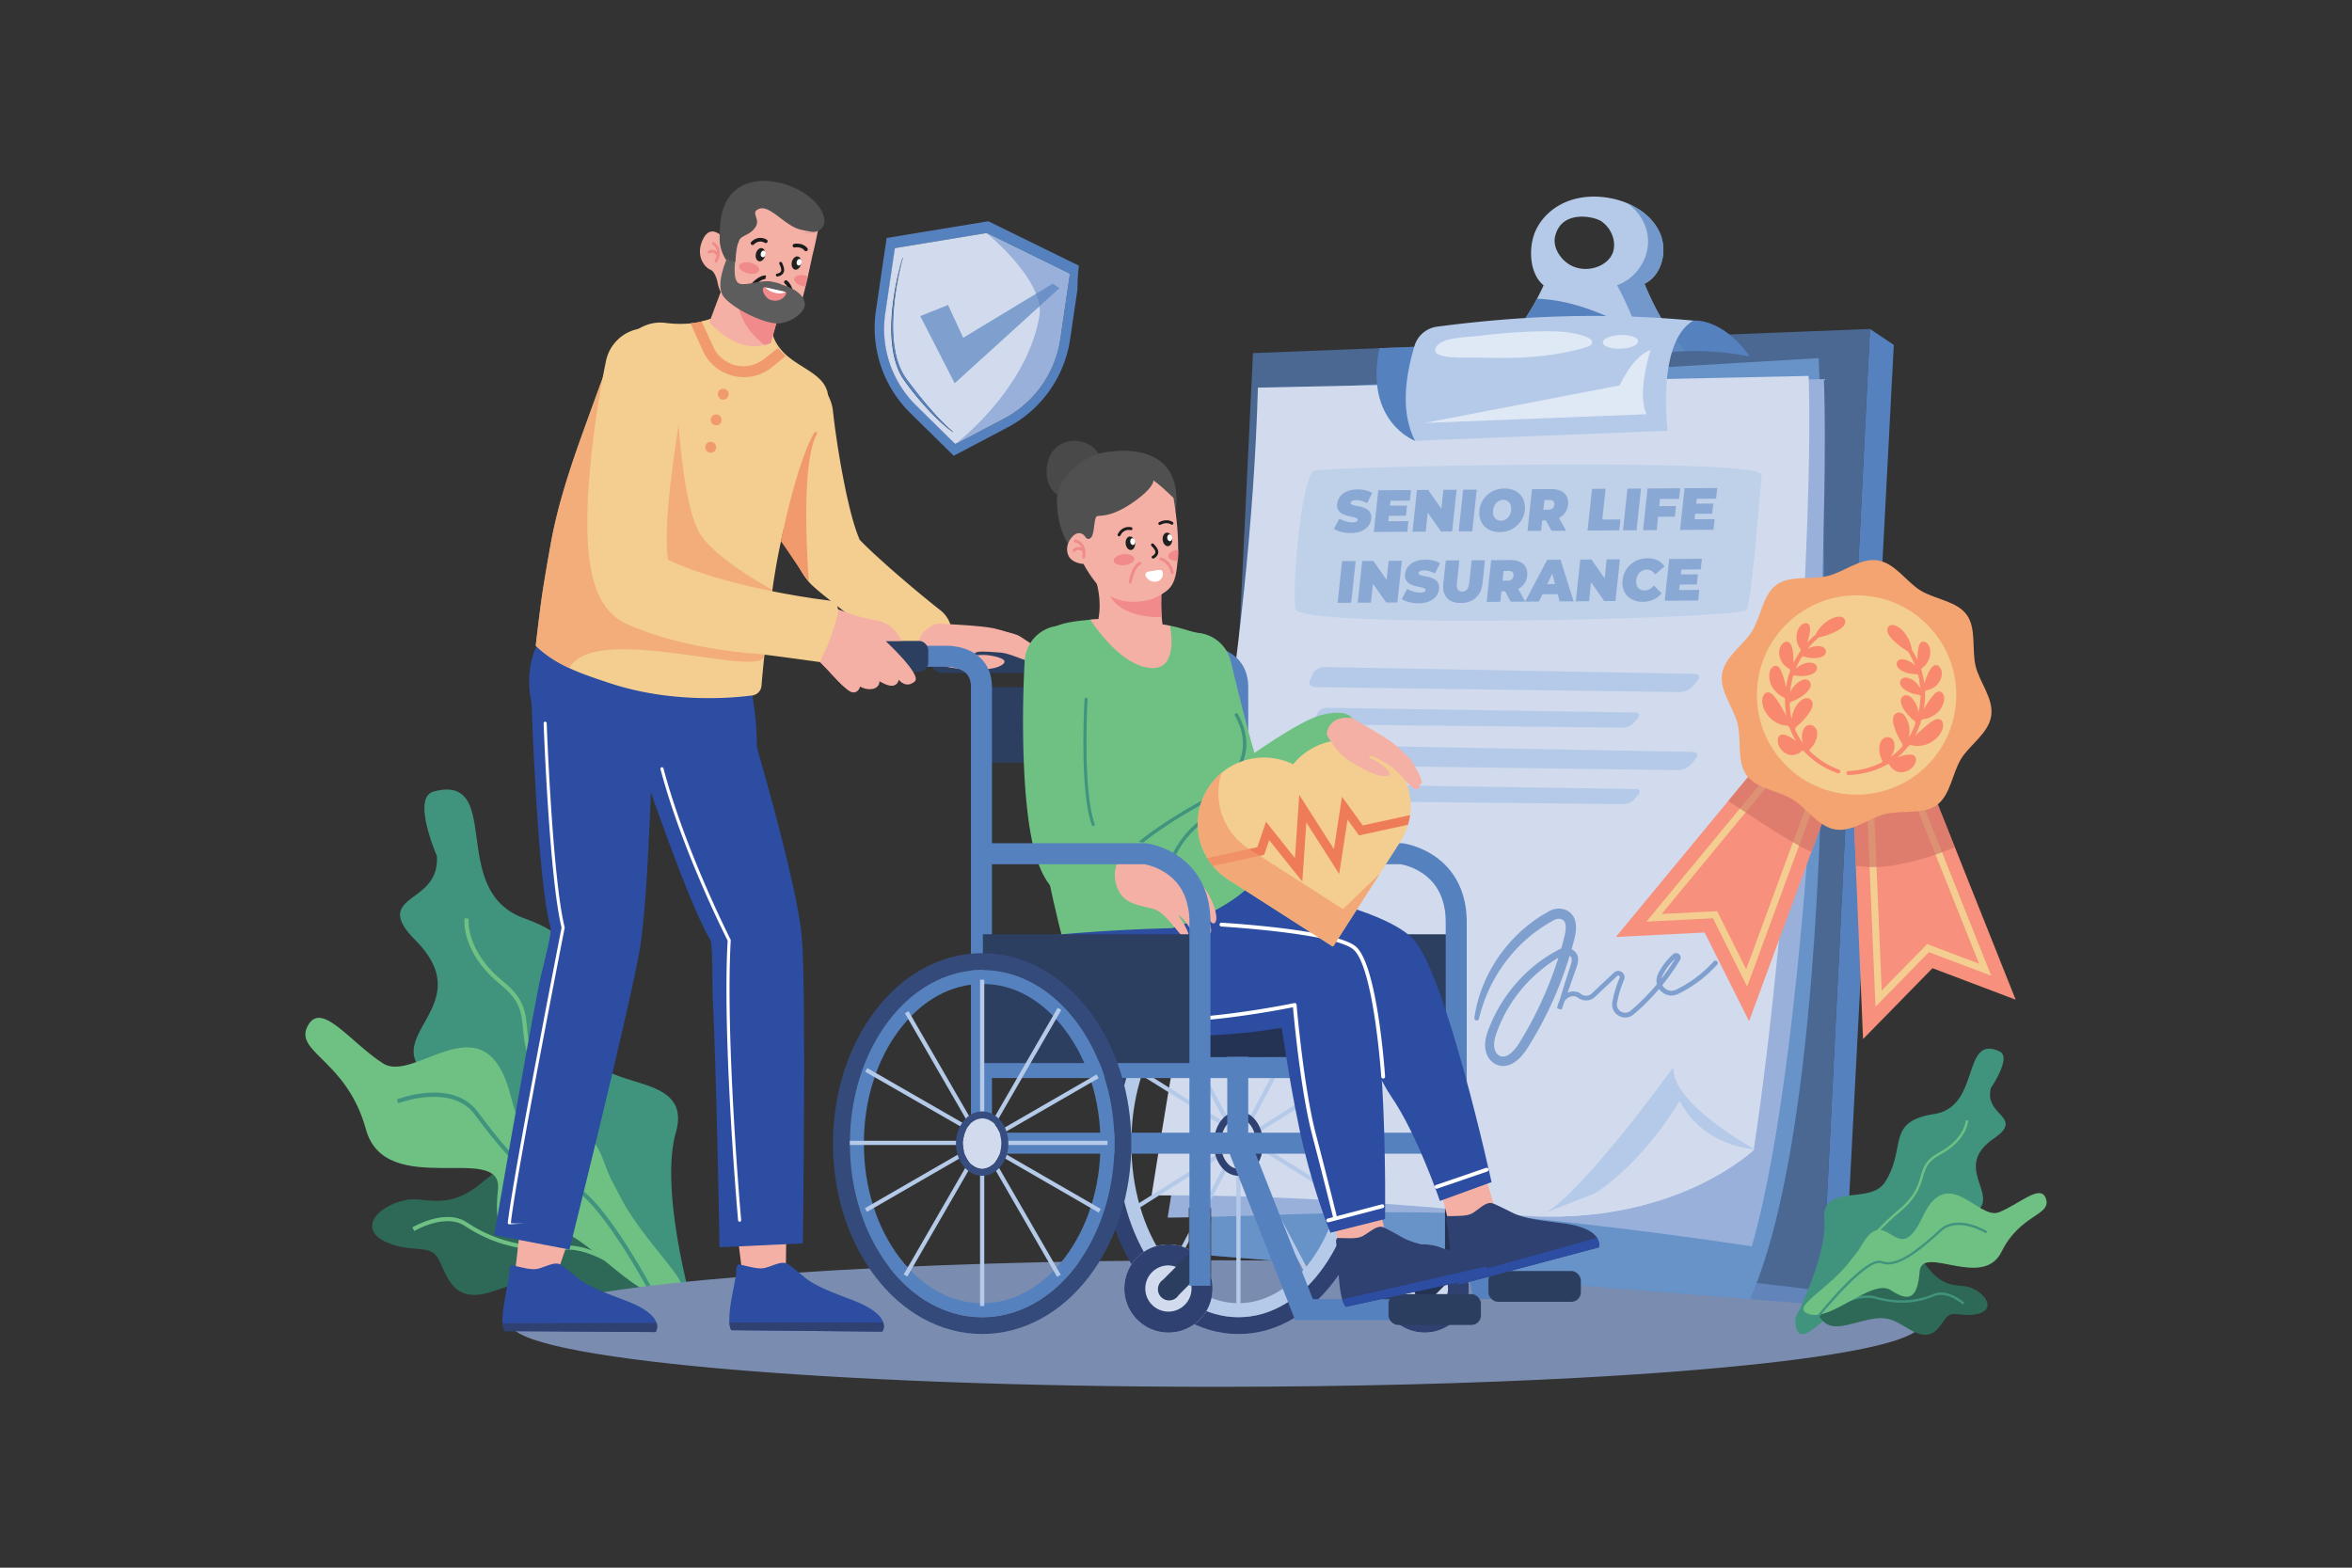 <?xml version="1.0" encoding="utf-8"?>
<svg xmlns="http://www.w3.org/2000/svg" viewBox="0 0 4680 3120">
  <rect x="0" y="0" width="4680" height="3120" fill="#333333" stroke="none"/>
  <g data-name="6">
    <rect data-name="6" fill="#fff" height="3120" opacity="0" width="4680"/>
    <path d="M2082.52,935.27c-2.71,53.66,53.12,80,88.73,34.57C2244.17,876.79,2087.57,835,2082.52,935.27Z" fill="#505050" opacity=".77"/>
    <path d="M2202.67,1045.28c-8.67,9.68-19.93,7.86-20.76,17.83,0,0-1.49,9-1.1,43.11l-1.33,19.11s-76.36-17.53-76.36-132.17c0,0,.46-60.59,84.6-90.7,0,0,168.66-42.76,152.18,113.65,0,0-11.41-5.2-42.42-10.69C2297.48,1005.42,2239.67,1003.94,2202.67,1045.28Z" fill="#505050"/>
    <path d="M1353.18,2652.6c-18.46,4.71-40.29-21.54-73.35-61.28-41.76-50.21-99-119-178.59-158.92-84.58-42.43-76.75-82.93-69.18-122.09,8.49-43.86,16.51-85.29-108.69-133-57.5-21.92-88.46-43.6-97.42-68.22-8.86-24.34,4.49-48.32,18.63-73.72,24.4-43.84,52.07-93.53-18.31-164.52-21.57-21.76-31.13-38.34-30.09-52.18,1.14-15,13.81-24.44,28.48-35.34,22.16-16.46,47.27-35.11,44.67-79.7-3.64-8.55-35.63-85.38-21-115.93a22,22,0,0,1,14.46-12.34h0c22.94-6.25,40.32-5.17,53.12,3.3,22.26,14.73,26.94,49,32.37,88.61,8.52,62.3,18.18,132.91,95.13,160.46,101.74,36.42,102,79.71,102.26,139.62.17,34.32.36,73.22,19.09,120.78,15.07,38.25,56.78,51.12,97.13,63.57,50.6,15.61,102.93,31.75,82.9,102.22-33.12,116.53,33.2,346.36,33.88,348.67l.28.95-.2,1c-4.56,23.24-10.28,37.39-18,44.07A18.63,18.63,0,0,1,1353.18,2652.6Z" fill="#40947e"/>
    <path d="M1293.46,2564.61c14.69-58.51-99.58-279.33-191.08-390.63-46.87-57-50.44-94.54-53.59-127.64-3-31.65-5.61-59-46.21-91.85-77.57-62.83-70.08-125.31-70-125.93l-8.08-1.13c-.39,2.72-8.47,67.47,72.94,133.4,37.93,30.72,40.26,55.24,43.22,86.28,3.1,32.57,6.95,73.11,55.4,132,98.2,119.45,202.68,330.89,189.48,383.46Z" fill="#6fc183"/>
    <path d="M1169.08,2578.78c-10.43-5-21.21-10.07-32.87-15.22-60.21-26.64-85.52-17.74-127.45-3-10.24,3.6-21.85,7.68-35.07,11.62-62.26,18.55-79.22-18.66-94.17-51.49-2.1-4.59-4.18-9.17-6.38-13.59-9.36-18.82-23.61-20-45.19-21.82-16-1.34-36-3-59-13.06-25.11-11-29.2-25-28.22-34.76,2.07-20.61,30-41.27,66.48-49.12,11.33-2.44,23.39-1.27,36.16,0,30.07,2.91,67.49,6.53,117.41-36.14,28.46-24.33,47.37-33.82,63.21-31.72,18,2.38,29.51,19.22,45.46,42.52,5.52,8.06,11.78,17.2,19,26.69,43,56.62,108.08,68,108.72,68.11,38.4,6.21,102.11,32.86,116.89,70.35,6.2,15.71,3.31,31.46-8.57,46.79a105.79,105.79,0,0,1-14.32,15.35C1256.42,2620.25,1218.81,2602.4,1169.08,2578.78Z" fill="#2e6857"/>
    <path d="M1337.11,2612.86l5.88-5.65c-5.3-5.53-131-135.45-220.36-128.1-98.05,8.07-157.71-22.7-194.06-46.55-42.83-28.1-105.63,8.7-108.28,10.29l4.17,7c.61-.36,61.09-35.77,99.64-10.48,37.35,24.51,98.64,56.14,199.2,47.86C1208.83,2480.21,1335.83,2611.53,1337.11,2612.86Z" fill="#6fc183"/>
    <path d="M613.37,2039.79c27.46-47,84.21,35.13,148.67,76.52s204.23-133.92,254.37,65.75,128.75-29.85,186.23,132.54,212.89,255,132.87,266.39S1146,2419.88,1076.78,2447.91s-96.27,14.36-85.91-80.82S767,2388.48,728.19,2247.79,581.65,2094.12,613.37,2039.79Z" fill="#6fc183"/>
    <path d="M1310.68,2588.5c-13-25-129.14-244.23-187.31-232.64-51.27,10.22-115.88-66.37-172.32-142.64-50-67.51-157-26.88-161.51-25.11l3,7.6c1-.41,105.74-40.13,152,22.36,58,78.33,124.74,156.9,180.48,145.79,44.17-8.8,143.81,161.9,178.48,228.41Z" fill="#40947e"/>
    <path d="M3822.36,2634.12c0,30-117.29,57.62-313,79.26-102.76,11.37-227.14,21.09-367.52,28.67-211,11.39-458.27,17.95-722.57,17.95-774.91,0-1403.1-56.36-1403.1-125.88,0-12.82,21.35-25.18,61-36.84,175.58-51.54,710-89.05,1342.06-89.05,585.31,0,1086.91,32.16,1297.32,77.86C3784.75,2600.89,3822.36,2617.11,3822.36,2634.12Z" fill="#7a8db0"/>
    <path d="M3369.49,638.09s56.86-6.86,112.15,71.22c-137.27-25.66-209.58,2.91-209.58,2.91S3307.77,636.81,3369.49,638.09Z" fill="#5681bf"/>
    <path d="M3021.5,699.22c13.21,8.17,29.68,8.35,45.21,8.19,95.25-1,190.42-5.51,285.56-10-34.79-38-60.5-84.84-80.1-132.5,35.44-17.46,46.71-66.87,30.08-102.71s-54.27-58.28-92.87-66.73c-31.8-7-66-5.65-95.76,7.49s-54.62,38.86-63.12,70.29-4.33,74.05,20.93,94.59a448.66,448.66,0,0,1-56.36,93.37A25.78,25.78,0,0,0,3021.5,699.22Zm72.89-229.07c12.9-54,79.11-39.17,92.49-29.42a60.7,60.7,0,0,1,21.73,28.84c3.87,11.16,4.49,23.85,0,34.72-4.86,11.71-15.18,20.21-26.45,25.22-19.31,8.59-42.66,7.68-60.57-3.83S3089.32,491.43,3094.39,470.15Z" fill="#b5cae8"/>
    <path d="M3273.12,701c-14.56-46-32.72-90.92-55.45-133.37,36.37-12.65,62.5-50.23,61.68-88.73-.63-29.68-17.27-58.09-41.75-74.65,27.75,11.54,52.15,30.91,64.65,57.87,16.63,35.84,5.36,85.25-30.08,102.71,19.6,47.66,45.31,94.48,80.1,132.5Q3312.7,699.25,3273.12,701Z" fill="#5681bf" opacity=".68"/>
    <polygon fill="#5681bf" opacity=".68" points="3720.88 654.67 2493.23 702.75 2406.44 2498.44 3624.92 2597.15 3720.88 654.67"/>
    <polygon fill="#5681bf" points="3720.88 654.67 3768.29 686.44 3669.26 2577.58 3624.92 2597.15 3720.88 654.67"/>
    <path d="M2406.44,2498.43l59.83-1237.84,67.62-483.9,1084.85-63.94s67.12,1412.75-136.6,1872.83Z" fill="#6793c9"/>
    <path d="M2323.36,2423.31c224.94-1.92,476.33-23.92,721.74,1.31,152.6,15.69,302.31,35,440.61,55.85,118.54-411.06,154.35-1448.54,143.48-1726L2533.51,777.7C2518.12,1318.38,2407.23,1889,2323.36,2423.31Z" fill="#99b1da"/>
    <path d="M2291.4,2379.15c224.93-1.92,477.82,14,723.23,39.19l.29,0q20.52,1.73,40.19,2.44c287.47,10.57,434.62-133.6,434.62-133.6,69.1-453.07,119.85-1261.56,109-1539L2503,771.42C2487.64,1312.1,2375.27,1844.79,2291.4,2379.15Z" fill="#d1dbed"/>
    <path d="M3371,1341.12c9.32.17,12.65,5.7,7.4,12.27l-10.63,12.67c-5.25,6.58-17.12,11.68-26.38,11.35l-724.08-9.84c-9.26-.34-14.22-6.24-11-13.13l6.84-14.74c3.19-6.89,13.43-12.38,22.76-12.21Z" fill="#b5cae8"/>
    <path d="M3253.75,1418c7.78.12,10.54,4.68,6.14,10.13l-8.89,10.5c-4.4,5.45-14.31,9.7-22,9.45l-603.61-6.26c-7.72-.25-11.84-5.13-9.16-10.82l5.74-12.21c2.68-5.7,11.23-10.27,19-10.15Z" fill="#b5cae8"/>
    <path d="M3367.73,1496.47c9.32.18,12.65,5.7,7.4,12.28l-10.63,12.66c-5.25,6.58-17.12,11.69-26.38,11.35L2614,1522.93c-9.25-.34-14.21-6.25-11-13.13l6.84-14.75c3.19-6.88,13.43-12.37,22.76-12.2Z" fill="#b5cae8"/>
    <path d="M3254.66,1570.32c7.77.12,10.54,4.67,6.14,10.13l-8.89,10.49c-4.4,5.45-14.31,9.71-22,9.45l-603.6-6.25c-7.72-.26-11.84-5.13-9.16-10.83l5.74-12.21c2.68-5.69,11.23-10.26,19-10.14Z" fill="#b5cae8"/>
    <path d="M3505.29,944.27s-19.1,251.16-30.18,269.44S2588,1252,2578.28,1212.56c-8.6-35,11-267.82,37.11-275.77S3492.25,910.11,3505.29,944.27Z" fill="#b5cae8" opacity=".63"/>
    <g opacity=".77">
      <path d="M2688.19,1060.87a76,76,0,0,1-19.18-2.24,48.14,48.14,0,0,1-14.77-6.06l10.87-20.45a48,48,0,0,0,12.16,5.43,45.84,45.84,0,0,0,13.43,2,28.35,28.35,0,0,0,6.18-.58,7.79,7.79,0,0,0,3.42-1.56,3.69,3.69,0,0,0,1.29-2.43,3.46,3.46,0,0,0-2-3.54,22.55,22.55,0,0,0-6.11-2.16q-3.84-.86-8.42-1.83a70.49,70.49,0,0,1-9.15-2.61,31.55,31.55,0,0,1-8.22-4.33,17.14,17.14,0,0,1-5.57-7.13,21.81,21.81,0,0,1-1.21-11.06,27.71,27.71,0,0,1,5.67-14.07A33.78,33.78,0,0,1,2680.11,978q8.7-3.84,21-3.92a69.84,69.84,0,0,1,15.82,1.67,44.12,44.12,0,0,1,13.59,5.36l-10.3,20.32a52.84,52.84,0,0,0-11-4.55,38.64,38.64,0,0,0-10.63-1.47,22.6,22.6,0,0,0-6.25.75,7.87,7.87,0,0,0-3.47,1.92,4.5,4.5,0,0,0-1.25,2.61,3.28,3.28,0,0,0,2,3.36,22.94,22.94,0,0,0,6.12,2c2.57.53,5.4,1.11,8.5,1.72a63.47,63.47,0,0,1,9.15,2.54,31.8,31.8,0,0,1,8.16,4.33,17.22,17.22,0,0,1,5.58,7.07,21.17,21.17,0,0,1,1.23,10.89,27.49,27.49,0,0,1-5.66,13.95,34.25,34.25,0,0,1-13.5,10.27Q2700.65,1060.8,2688.19,1060.87Z" fill="#5681bf" opacity=".66"/>
      <path d="M2762.44,1037.41l40-.26-2.26,21.09-66.53.44,8.9-83,65-.42-2.26,21.09-38.52.25Zm1.5-31,35.67-.23-2.16,20.15-35.67.23Z" fill="#5681bf" opacity=".66"/>
      <path d="M2810.59,1058.17l8.9-83,22.18-.15,35.27,50.22-10.28.07,5.41-50.49,26.29-.17-8.89,83-22.18.14L2832,1007.58l10.29-.06-5.42,50.48Z" fill="#5681bf" opacity=".66"/>
      <path d="M2902.5,1057.57l8.89-82.95,27-.18-8.9,83Z" fill="#5681bf" opacity=".66"/>
      <path d="M2984.25,1058.93a46.54,46.54,0,0,1-17.66-3.08,35.42,35.42,0,0,1-21.32-22.71,41.81,41.81,0,0,1-1.52-17.29,47.13,47.13,0,0,1,5.24-17.38,49,49,0,0,1,26.22-23,52.71,52.71,0,0,1,18.35-3.32,46.66,46.66,0,0,1,17.72,3.09,35.66,35.66,0,0,1,21.27,22.65,41.71,41.71,0,0,1,1.51,17.34,47.5,47.5,0,0,1-5.23,17.33,49,49,0,0,1-26.17,23A52.4,52.4,0,0,1,2984.25,1058.93Zm2.43-22.63a18.62,18.62,0,0,0,7.18-1.47,19.68,19.68,0,0,0,6.16-4.13,21.66,21.66,0,0,0,4.53-6.54,27.72,27.72,0,0,0,2.3-8.72,25.1,25.1,0,0,0-.43-8.7,16.26,16.26,0,0,0-3.14-6.49,14.22,14.22,0,0,0-5.27-4,16.15,16.15,0,0,0-6.88-1.38,18.62,18.62,0,0,0-7.18,1.47,19.82,19.82,0,0,0-6.16,4.12,21.83,21.83,0,0,0-4.53,6.55,27.72,27.72,0,0,0-2.3,8.72,24.84,24.84,0,0,0,.44,8.7,16.43,16.43,0,0,0,3.12,6.49,14.34,14.34,0,0,0,5.28,4.05A16.15,16.15,0,0,0,2986.68,1036.3Z" fill="#5681bf" opacity=".66"/>
      <path d="M3039.44,1056.68l8.9-83,38.52-.25q11.2-.08,19,3.66a24.59,24.59,0,0,1,11.47,10.77q3.7,7,2.67,16.62a33,33,0,0,1-6.23,16.56,33.54,33.54,0,0,1-13.77,10.69,50.1,50.1,0,0,1-19.77,3.8l-23.55.15,13.24-11.57-3.47,32.35Zm30.12-29.45-10.65-12.6,21.84-.15c3.73,0,6.59-.91,8.56-2.66a10.6,10.6,0,0,0,3.45-7.12c.33-3-.32-5.37-1.92-7.1s-4.27-2.58-8-2.55l-21.83.14,13.36-12.76Zm17.78,29.14-16.43-30.1,28.58-.18,16.65,30.09Z" fill="#5681bf" opacity=".66"/>
      <path d="M3158.89,1055.9l8.9-83,27-.18L3188.2,1034l36.12-.23-2.33,21.68Z" fill="#5681bf" opacity=".66"/>
      <path d="M3229.42,1055.44l8.9-83,27-.18-8.9,83Z" fill="#5681bf" opacity=".66"/>
      <path d="M3296.41,1055l-27,.17,8.9-83,65-.43-2.26,21.1-38.07.25Zm3.28-47.63,35.21-.23-2.27,21.09-35.2.23Z" fill="#5681bf" opacity=".66"/>
      <path d="M3371.83,1033.42l40-.26-2.26,21.1-66.53.43,8.9-83,65-.43-2.26,21.09-38.53.26Zm1.5-31,35.67-.24-2.16,20.15-35.67.23Z" fill="#5681bf" opacity=".66"/>
      <path d="M2661.59,1199.78l8.9-83,27-.18-8.9,83Z" fill="#5681bf" opacity=".66"/>
      <path d="M2701.6,1199.52l8.9-83,22.17-.15,35.28,50.22-10.28.07,5.41-50.49,26.29-.17-8.9,83-22.17.14L2723,1148.93l10.29-.07-5.42,50.49Z" fill="#5681bf" opacity=".66"/>
      <path d="M2823.14,1200.62a75.51,75.51,0,0,1-19.18-2.24,48,48,0,0,1-14.77-6.06l10.87-20.44a48.38,48.38,0,0,0,12.16,5.42,45.46,45.46,0,0,0,13.43,2,29.09,29.09,0,0,0,6.18-.57,7.9,7.9,0,0,0,3.42-1.57,3.67,3.67,0,0,0,1.29-2.43,3.46,3.46,0,0,0-2-3.54,22.24,22.24,0,0,0-6.11-2.15c-2.56-.58-5.38-1.19-8.43-1.84a70.8,70.8,0,0,1-9.14-2.61,31.1,31.1,0,0,1-8.22-4.33,17.11,17.11,0,0,1-5.57-7.12c-1.29-3-1.69-6.64-1.22-11.07a27.79,27.79,0,0,1,5.68-14.07,33.76,33.76,0,0,1,13.55-10.21q8.68-3.85,21-3.93a69.69,69.69,0,0,1,15.81,1.67,44.12,44.12,0,0,1,13.59,5.36l-10.29,20.32a53.39,53.39,0,0,0-11-4.55,38.66,38.66,0,0,0-10.64-1.47,22.71,22.71,0,0,0-6.25.75,7.82,7.82,0,0,0-3.46,1.92,4.55,4.55,0,0,0-1.25,2.61,3.3,3.3,0,0,0,2,3.37,23,23,0,0,0,6.12,2q3.85.81,8.5,1.72a62.25,62.25,0,0,1,9.15,2.55,31.63,31.63,0,0,1,8.16,4.32,17.45,17.45,0,0,1,5.58,7.07,21.2,21.2,0,0,1,1.23,10.89,27.49,27.49,0,0,1-5.66,13.95,34.36,34.36,0,0,1-13.5,10.28Q2835.6,1200.54,2823.14,1200.62Z" fill="#5681bf" opacity=".66"/>
      <path d="M2906.7,1200.08q-18.4.12-27.59-10.13t-7.18-28.85l4.89-45.62,27-.18-4.81,44.8q-1,9.48,1.87,13.43t8.5,3.91a12.35,12.35,0,0,0,9.39-4q3.69-4,4.7-13.47l4.81-44.8,26.52-.17-4.89,45.62q-2,18.62-13.39,29T2906.7,1200.08Z" fill="#5681bf" opacity=".66"/>
      <path d="M2958.23,1197.84l8.9-82.95,38.52-.26q11.2-.06,19,3.67a24.52,24.52,0,0,1,11.47,10.76q3.69,7,2.67,16.62a33,33,0,0,1-6.23,16.56,33.37,33.37,0,0,1-13.77,10.69,49.74,49.74,0,0,1-19.77,3.8l-23.55.16,13.24-11.58-3.47,32.36Zm30.12-29.45-10.65-12.6,21.84-.14c3.73,0,6.59-.91,8.56-2.66a10.63,10.63,0,0,0,3.45-7.13c.32-3-.32-5.37-1.92-7.09s-4.27-2.58-8-2.56l-21.83.15,13.36-12.76Zm17.77,29.14-16.42-30.09,28.58-.19,16.65,30.09Z" fill="#5681bf" opacity=".66"/>
      <path d="M3034.7,1197.34l43.88-83.18,26.52-.18,26.08,82.73-27.89.19-18.36-69.52,10.52-.07-33.31,69.85Zm22.36-14.59,9-20.19,36.81-.24,4.69,20.1Z" fill="#5681bf" opacity=".66"/>
      <path d="M3135.52,1196.68l8.9-83,22.18-.15,35.28,50.22-10.29.07,5.42-50.49,26.29-.17-8.9,83-22.18.14-35.28-50.22,10.29-.06-5.41,50.48Z" fill="#5681bf" opacity=".66"/>
      <path d="M3268.61,1197.71a46.36,46.36,0,0,1-17.44-3,35.36,35.36,0,0,1-13.21-8.85,34.92,34.92,0,0,1-7.85-13.69,43,43,0,0,1-1.43-17.51,48.6,48.6,0,0,1,5.2-17.57,47.58,47.58,0,0,1,10.79-13.8,48.22,48.22,0,0,1,15.13-9,52,52,0,0,1,18.11-3.26q11.78-.07,20.41,4.13a33,33,0,0,1,13.71,12.23l-18.73,15.87a23.5,23.5,0,0,0-7.06-7.12,17,17,0,0,0-9.38-2.48,20.92,20.92,0,0,0-7.81,1.47,19,19,0,0,0-6.34,4.18,22.65,22.65,0,0,0-4.53,6.61,27.29,27.29,0,0,0-2.3,8.6,25,25,0,0,0,.45,8.58,16.77,16.77,0,0,0,3.13,6.55,13.71,13.71,0,0,0,5.44,4.11,18.7,18.7,0,0,0,7.51,1.37,20.06,20.06,0,0,0,9.93-2.61,32.78,32.78,0,0,0,8.6-7.22l15.34,15.65a47,47,0,0,1-16.35,12.37A51.32,51.32,0,0,1,3268.61,1197.71Z" fill="#5681bf" opacity=".66"/>
      <path d="M3341.26,1174.26l40-.26-2.26,21.09-66.53.44,8.9-83,65-.43-2.26,21.1-38.53.25Zm1.5-31,35.67-.23-2.16,20.14-35.67.24Z" fill="#5681bf" opacity=".66"/>
    </g>
    <path d="M2933.8,2025.36c6.21-44.31,24-87,50-123.88A294.83,294.83,0,0,1,3029,1851c4.35-3.63,8.61-7.39,13.05-10.91s9-6.9,13.66-10.16,9.44-6.33,14.3-9.28l7.39-4.25,3.7-2.12,1.85-1.06c.67-.37,1.57-.83,2.36-1.19,12.91-6.13,30.86-5.35,42.22,7.55a31.86,31.86,0,0,1,5.92,10.28,37.62,37.62,0,0,1,1.46,5.31,41.9,41.9,0,0,1,.78,5.18,71.75,71.75,0,0,1-1,19.07c-.5,3-1.18,5.94-1.88,8.8l-2.13,8.07c-1.37,5.39-2.92,10.73-4.44,16.08-3.06,10.69-6.43,21.29-9.94,31.84a751.23,751.23,0,0,1-53.55,122l-8.19,14.52c-2.84,4.77-5.63,9.58-8.52,14.33l-4.39,7.09-2.19,3.54-2.41,3.69a111.19,111.19,0,0,1-11.16,14.1,69,69,0,0,1-14.68,12.11,39.51,39.51,0,0,1-20.48,5.92,27.15,27.15,0,0,1-5.68-.56,31.36,31.36,0,0,1-5.43-1.49,32.21,32.21,0,0,1-9.77-5.49,38.75,38.75,0,0,1-12.12-17.49,52,52,0,0,1-2.61-19.64,78.41,78.41,0,0,1,3.33-18.22,163.23,163.23,0,0,1,5.89-16.24l3.22-7.85,3.55-7.7a303,303,0,0,1,82.77-105.56l3.26-2.68,3.38-2.53,6.76-5c2.3-1.63,4.65-3.17,7-4.76s4.62-3.2,7.05-4.62c4.8-2.93,9.56-5.93,14.54-8.55l3.7-2,1.84-1c.33-.17.57-.32,1-.52l1.21-.58a28.12,28.12,0,0,1,10.4-2.53,26,26,0,0,1,20,7.57,21.21,21.21,0,0,1,5.57,10.21,27.31,27.31,0,0,1,.1,10.57,59.05,59.05,0,0,1-2.33,8.89l-2.72,7.84-5.41,15.55c-7.16,20.74-14.56,41.41-21.84,62.11l0,0-9.15-2.22a48.56,48.56,0,0,1,7.78-20.29,34.17,34.17,0,0,1,8-8.14,29.53,29.53,0,0,1,10.68-4.73,27.41,27.41,0,0,1,11.86-.05,22.61,22.61,0,0,1,5.79,2.14,21.5,21.5,0,0,1,2.66,1.66l1.8,1.28a16.89,16.89,0,0,0,14.76,1.89,15.52,15.52,0,0,0,3.39-1.68,13.68,13.68,0,0,0,1.51-1.15l.74-.64.9-.84,7.18-6.78,14.36-13.55,14.36-13.56,7.19-6.78a13.08,13.08,0,0,1,6.9-3.4,12.58,12.58,0,0,1,7.67,1.35,13,13,0,0,1,5.43,5.4,12.3,12.3,0,0,1,1.2,7.78,8.59,8.59,0,0,1-.47,1.86c-.19.57-.45,1.31-.58,1.58l-.94,2.22-1.81,4.47q-3.54,9-6.19,18.28c-1.77,6.18-3.26,12.45-4.44,18.77-.14.78-.31,1.61-.42,2.35l-.18,1.94a7.26,7.26,0,0,0,0,1.92,10.72,10.72,0,0,0,.19,1.89,15.81,15.81,0,0,0,3.07,6.85,16.22,16.22,0,0,0,5.95,4.8,19.3,19.3,0,0,0,3.61,1.33,18.17,18.17,0,0,0,3.81.38,14.82,14.82,0,0,0,7.29-1.84l.86-.42.79-.58,1.59-1.14,3.7-3.2q14.74-12.81,28.31-26.9a437.67,437.67,0,0,0,48.78-60.9l5.3-8.21,2.57-4.15,1.28-2.08.32-.52c0-.06,0,0,0,0s0,.06,0,.11c0,.36.12.45.08.41a.38.38,0,0,0,.21,0,1.27,1.27,0,0,0,.35-.08h0l-.45.39-.88.79c-.59.53-1.17,1.07-1.74,1.61-1.16,1.08-2.27,2.2-3.38,3.32a117.5,117.5,0,0,0-12.1,14.6c-1.82,2.59-3.53,5.26-5.15,8-.79,1.37-1.58,2.74-2.32,4.14l-1.1,2.11-.54,1-.38,1a20,20,0,0,0-.52,15.56,20.89,20.89,0,0,0,10.79,11.4,20.35,20.35,0,0,0,7.69,1.87,21,21,0,0,0,7.83-1.45l1.91-.74,2.16-1.09c1.44-.73,2.9-1.42,4.31-2.2,2.87-1.5,5.69-3.06,8.49-4.67a245.58,245.58,0,0,0,60-48.52h0a4.72,4.72,0,0,1,7,6.31,255.25,255.25,0,0,1-62.32,50.41c-2.91,1.66-5.84,3.29-8.81,4.84-1.48.81-3,1.53-4.48,2.29l-2.25,1.13-2.69,1.08a30.58,30.58,0,0,1-11.45,2.06,29.87,29.87,0,0,1-11.37-2.72,30.43,30.43,0,0,1-15.66-16.56,29.51,29.51,0,0,1,.7-22.82l.55-1.33.59-1.14,1.18-2.28q1.22-2.25,2.51-4.46,2.61-4.41,5.55-8.62a128,128,0,0,1,13.08-15.77c1.2-1.21,2.41-2.43,3.66-3.59.62-.59,1.25-1.18,1.89-1.74l.95-.86.48-.43c.31-.25.65-.5,1-.73a8.7,8.7,0,0,1,5-1.53,9.26,9.26,0,0,1,4.87,1.46,9.12,9.12,0,0,1,4.15,8.82,8.79,8.79,0,0,1-.72,2.46c-.17.36-.37.77-.54,1.07l-.33.53-1.31,2.12-2.63,4.25-5.41,8.38a447.55,447.55,0,0,1-49.85,62.23q-13.83,14.4-28.93,27.49l-3.77,3.27-2.4,1.75-1.22.86-1.34.69A24.43,24.43,0,0,1,3234,2025a27.39,27.39,0,0,1-6-.63,27.87,27.87,0,0,1-5.63-2.05,25.48,25.48,0,0,1-9.26-7.49,25.09,25.09,0,0,1-4.91-11,19.1,19.1,0,0,1-.32-3,14.33,14.33,0,0,1,0-3l.3-3,.44-2.52q1.86-9.92,4.65-19.64c1.86-6.46,4-12.85,6.47-19.12l1.89-4.67,1-2.33a5.8,5.8,0,0,0,.27-.74,1.33,1.33,0,0,0,.13-.52,2.75,2.75,0,0,0-.25-1.81,3.61,3.61,0,0,0-1.48-1.44,3,3,0,0,0-3.67.57l-7.18,6.78L3196,1963l-14.36,13.55-7.18,6.78-.9.84-1.12,1a25.58,25.58,0,0,1-2.42,1.83,25,25,0,0,1-5.43,2.69,26.38,26.38,0,0,1-23.06-2.86l-2.23-1.59a13.69,13.69,0,0,0-5-2.2,18,18,0,0,0-7.73,0,21.49,21.49,0,0,0-13,9.09,39.22,39.22,0,0,0-6.17,16.3l-9.15-2.22v0c6.6-20.93,13.08-41.9,19.8-62.8l5-15.68,2.47-7.77a48.23,48.23,0,0,0,1.67-7.06,14.82,14.82,0,0,0-.13-5.78,8.26,8.26,0,0,0-2.34-4,12.91,12.91,0,0,0-10-3.39,15.07,15.07,0,0,0-5.45,1.5l-.64.33-.83.47-1.73,1-3.47,2c-4.67,2.6-9.12,5.59-13.61,8.49-2.27,1.41-4.41,3-6.59,4.57s-4.37,3.09-6.51,4.69l-6.3,5-3.15,2.48-3.06,2.6a284.34,284.34,0,0,0-44.1,46.32,280.28,280.28,0,0,0-32.67,54.83l-3.23,7.3-2.9,7.43a144.71,144.71,0,0,0-5.11,14.76c-2.77,9.65-3.42,19-.56,26.89a20.49,20.49,0,0,0,6.48,9.15,13.83,13.83,0,0,0,4.55,2.43,14.3,14.3,0,0,0,5,.84,20.81,20.81,0,0,0,10.64-3.37,50.72,50.72,0,0,0,10.51-8.92,93.48,93.48,0,0,0,9.15-11.77l2-3.22,2.11-3.47,4.22-6.94c2.79-4.65,5.46-9.36,8.19-14l7.86-14.22a765.42,765.42,0,0,0,51.59-119.07c3.38-10.29,6.63-20.61,9.58-31,1.47-5.21,3-10.41,4.28-15.66l2-7.85c.6-2.47,1.15-4.89,1.54-7.29a52.45,52.45,0,0,0,.79-13.7c-.43-4.14-1.56-7.52-3.35-9.48a10.71,10.71,0,0,0-3.27-2.61,15.78,15.78,0,0,0-4.66-1.49,18.74,18.74,0,0,0-10.41,1.61c-.45.21-.78.37-1.31.66l-1.73,1-3.45,2-6.9,3.9c-4.55,2.7-8.9,5.72-13.4,8.51-4.39,3-8.61,6.16-12.94,9.22-4.22,3.21-8.26,6.64-12.41,10a304,304,0,0,0-98.52,161.57,4.72,4.72,0,0,1-9.28-1.73Z" fill="#5681bf" opacity=".66"/>
    <path d="M3491.49,2287.15s-167.07-90.77-161.64-163.59c0,0-209.94,291.42-272.92,297.17l314-123.64Z" fill="#b5cae8"/>
    <path d="M3056.86,2420.74c287.48,10.57,434.63-133.59,434.63-133.59s-101.66-3.81-149.36-96.3c0,0-119.37,210.45-285.2,229.88Z" fill="#d1dbed"/>
    <path d="M2815.66,877.33s-101.18-37.15-71-184.43l153.54-6Z" fill="#5681bf"/>
    <path d="M3252.29,656.31l-232.4-1.48a447.29,447.29,0,0,0,38.51-60.41,333.92,333.92,0,0,1,78.35,13C3177,618.92,3215.26,636.69,3252.29,656.31Z" fill="#5681bf"/>
    <path d="M3318.14,857.31l-502.48,20c-28.7-56.25-19.86-125.54-1.2-188.57a54.29,54.29,0,0,1,44.92-38.59C3022,628.7,3189,621.08,3369.49,638.09,3314.68,669.75,3310,776.83,3318.14,857.31Z" fill="#b5cae8"/>
    <path d="M3284.26,696.4s-28.21,86.83-7.81,128L2835.2,841.7,3222.72,767S3249,708.39,3284.26,696.4Z" fill="#fff" opacity=".57"/>
    <path d="M3066.63,659.47c30.77-.56,62.33.26,91,11.48,5.12,2,11,5.85,10.22,11.3-.7,4.72-6,7-10.58,8.45-70.05,21.37-144.07,23.42-216.73,20.9-14.28-.49-87.21,4.45-84.89-15.08,3.1-26.08,66.71-25.46,84.52-27.76A1148.11,1148.11,0,0,1,3066.63,659.47Z" fill="#fff" opacity=".57"/>
    <path d="M3189.24,681.75c.3,7.51,16.27,13,35.68,12.23s34.91-7.47,34.62-15-16.27-13-35.68-12.23S3189,674.23,3189.24,681.75Z" fill="#fff" opacity=".57"/>
    <path d="M1493.83,1364.76s32.74,162.4-9.14,195.75-360.09-.72-410.51-112.61,4.12-180.38,4.12-180.38Z" fill="#2c4da2"/>
    <path d="M1657.28,816.92l.84,7.62.93,7.89c.63,5.27,1.35,10.55,2,15.84,1.38,10.58,3,21.14,4.53,31.7s3.3,21.07,5.05,31.56,3.59,20.94,5.57,31.32,4,20.72,6.1,31,4.43,20.37,6.79,30.34,4.84,19.79,7.49,29.22,5.51,18.49,8.35,26.44c1.41,3.91,2.84,7.53,4,10.25l1.36,3.11a3,3,0,0,1,.11.32l0,.17-.07-.06a.49.49,0,0,0-.18-.08,6,6,0,0,0-.58-.65l-.16-.15-.08-.08-.15-.18c-.21-.23-.41-.46-.63-.68l-.67-.64-.17-.15.11.12.22.25,1.8,2c1.5,1.58,2.89,3.1,4.61,4.83,3.24,3.33,6.89,6.9,10.52,10.43,7.36,7.12,15.08,14.37,23,21.49s15.87,14.33,23.92,21.48c16.2,14.19,32.61,28.33,49.25,42.23s33.48,27.75,50.45,41a59.85,59.85,0,0,1-73.56,94.42l-.28-.22-.35-.28-13-10.36-13-10.25-26.06-20.35-52.42-40.7c-17.65-13.59-35.08-27.31-53.17-41.89-4.55-3.71-9.07-7.42-13.83-11.53-2.32-2-4.86-4.25-7.32-6.44l-4-3.74-.51-.48-.25-.23-.51-.53-2-2.17-2-2.2-.49-.56-.41-.48-.79-.95c-1-1.28-2.1-2.56-3.12-3.87l-2.54-3.44-1.24-1.73-1.06-1.56-2.08-3.15c-1.25-2-2.45-3.91-3.57-5.8s-2.14-3.69-3.07-5.4c-3.83-7-6.89-13.36-9.71-19.54-5.53-12.26-10.06-23.78-14.26-35.12s-8.13-22.43-11.82-33.48-7.15-22-10.56-32.92-6.72-21.79-9.93-32.66l-9.46-32.53-9.14-32.49-9-32.51-4.43-16.31-2.23-8.21-2.25-8.49,0-.09a81.11,81.11,0,0,1,156.83-41.48A89.37,89.37,0,0,1,1657.28,816.92Z" fill="#f3ce90"/>
    <path d="M1648,802.1c-1.72,19.49-17.4,47.49-37.29,94.35-.77,1.85-1.53,3.69-2.35,5.55-3.53,8.51-7.18,17.6-10.92,27.37-.63,1.67-1.26,3.31-1.9,5-9.23,24.6-18.77,53.18-27.88,86.65-.8,3-1.6,6-2.4,9.08-.6,2.28-1.2,4.59-1.78,6.92h0q-1.71,6.72-3.42,13.69-1.5,6.21-3,12.61-2,8.54-3.88,17.44c-1.16,5.56-2.33,11.24-3.47,17q-1.27,6.42-2.53,13-1.79,9.5-3.48,19.42c-.48,2.82-1,5.68-1.41,8.56-1,6-2,12.12-3,18.38v0c-.24,1.7-.51,3.42-.74,5.16s-.55,3.69-.81,5.56c0,.38-.11.77-.16,1.15-.23,1.53-.45,3.11-.67,4.76q-.46,3.23-1,6.72c-.8,5.85-1.66,12.24-2.56,19.09-.06.43-.11.87-.17,1.31-.19,1.45-.36,3-.6,4.52-1.87,14.38-3.88,30.51-5.91,47.57-.15,1.53-.32,3-.52,4.6-1.84,15.69-3.67,32.08-5.4,48.57h0c-1.85,17.75-3.59,35.6-5.08,52.77-.21,2-.34,4-.5,6,0,0,0,.1,0,.16a21,21,0,0,1-18.27,19,659.12,659.12,0,0,1-66.41,5.09c-74.13,2-149.54-6.84-220-30.44l-12.4-4.16c-22.52-7.58-44.53-15.27-65.33-24.91-24.23-11.22-46.85-25.11-66.79-44.56,3.89-33.54,9.62-82.74,15.27-117.71.23-1.5.49-3,.74-4.44,4.64-28.71,9.13-54.68,12.46-73l.89-4.87c.52-3,1-5.78,1.51-8.21q2.82-15.11,6.14-30.05a1.31,1.31,0,0,0,.06-.27c5.42-24.34,11.84-48.49,19.06-72.79,6.94-23.45,14.6-47,22.82-71l2.74-8c.26-.77.55-1.5.82-2.29.52-1.49,1-3,1.54-4.43q7.2-20.48,14.79-41.46c.5-1.43,1-2.85,1.56-4.28v0q2.13-5.88,4.26-11.81c.71-1.94,1.42-3.91,2.13-5.88,6.55-18.09,13.28-36.52,20.16-55.49a387.93,387.93,0,0,1,17.67-41.58c22.09-44.2,49-72.39,79.5-81.93a53.22,53.22,0,0,1,5.33-1.45,78.81,78.81,0,0,1,28.71-1.5c1.1.11,2.16.24,3.15.36,1.55.19,3,.33,4.48.49a224,224,0,0,0,39,.41c1.26-.09,2.5-.22,3.7-.34.81-.07,1.61-.15,2.42-.24s1.51-.16,2.23-.25c2.4-.27,4.74-.6,7-1,2-.31,3.8-.63,5.62-1,2.53-.49,4.93-1,7.18-1.49a156,156,0,0,0,23.55-7l115,33.61a86.6,86.6,0,0,0,13.66,26v0a104.37,104.37,0,0,0,13.36,14.37l1.83,1.58,2.11,1.77c1.94,1.63,4,3.19,6,4.71,4.79,3.59,9.77,7,14.78,10.17l4.17,2.64C1623,746.29,1651.59,761.6,1648,802.1Z" fill="#f3ce90"/>
    <path d="M1536,1180.55c0,16.42,1.83,61.92-15.16,125.66h0c-11.88,44.61-336.95-69.19-388,23.47-24.23-11.22-46.85-25.11-66.79-44.56,3.89-33.54,9.62-82.74,15.27-117.71.23-1.5.49-3,.74-4.44,4.64-28.71,9.13-54.68,12.46-73l.89-4.87c.52-3,1-5.78,1.51-8.21q2.82-15.11,6.14-30.05a1.31,1.31,0,0,0,.06-.27c5.42-24.34,11.84-48.49,19.06-72.79,6.94-23.45,14.6-47,22.82-71l2.74-8c.26-.77.55-1.5.82-2.29.52-1.49,1-3,1.54-4.43q7.2-20.48,14.79-41.46c.5-1.43,1-2.85,1.56-4.28v0q2.13-5.88,4.26-11.81c.71-1.94,1.42-3.91,2.13-5.88,6.55-18.09,13.28-36.52,20.16-55.49a387.93,387.93,0,0,1,17.67-41.58C1274.64,769,1350.45,845,1350.45,845s9.72,163.34,41.75,216.08c31.77,52.33,142.53,111.63,144.72,112.71C1536.17,1173.67,1536,1176,1536,1180.55Z" fill="#f19a6d" opacity=".62"/>
    <path d="M1428.28,784.51a10.83,10.83,0,1,0,10.83-10.82A10.83,10.83,0,0,0,1428.28,784.51Z" fill="#f19a6d"/>
    <path d="M1414.21,835.64A10.83,10.83,0,1,0,1425,824.82,10.83,10.83,0,0,0,1414.21,835.64Z" fill="#f19a6d"/>
    <path d="M1403.39,890.12a10.82,10.82,0,1,0,10.82-10.82A10.83,10.83,0,0,0,1403.39,890.12Z" fill="#f19a6d"/>
    <path d="M1553.91,1077.5c-.23,0,30.65-155.08,66.27-216.43a3.08,3.08,0,1,1,5.33,3.09c-35.16,60.57-15.86,292.57-16.13,293.72C1609.05,1159.3,1555.31,1077.5,1553.91,1077.5Z" fill="#f19a6d"/>
    <path d="M1374.11,643.39l24.23,54.2c24.12,53.95,93,70.13,138.61,32.56l26.53-21.85-1.83-1.58a103.86,103.86,0,0,1-13.37-14.37h0a87,87,0,0,1-13.67-26l-114.95-33.62a155.68,155.68,0,0,1-23.55,7c-2.25.51-4.65,1-7.18,1.49-1.82.34-3.66.67-5.61,1-2.24.35-4.56.69-7,1Z" fill="#f19a6d"/>
    <path d="M1396.11,639.71l23.33,50.88a65.66,65.66,0,0,0,100.31,24.22l28.53-22.46h0a87,87,0,0,1-13.67-26l-114.95-33.62A155.68,155.68,0,0,1,1396.11,639.71Z" fill="#f3ce90"/>
    <path d="M1548.28,630.67l-14.65,52a92.69,92.69,0,0,1-12.22,4.14c-58.51,15.34-109.9-45.5-109.9-45.5L1445,551.91l97,59.58Z" fill="#f5b0a6"/>
    <path d="M1548.28,630.67l-14.65,52a92.69,92.69,0,0,1-12.22,4.14c-65.92-51.42-52.62-106.13-52.62-106.13Z" fill="#f18a8b"/>
    <path d="M1564.72,2438.62l-1,84s-63.64,22.08-87.25,7.49l-11.29-91.48Z" fill="#f5b0a6"/>
    <path d="M1755.63,2650.18l-300.5-2.9c-2.19-3.74-3.35-9-3.78-15.3-1.61-23.28,6.92-60.31,11.16-83.68.52-2.73,1-5.28,1.31-7.59a75.7,75.7,0,0,0,1-9.54c.22-19.11,7.76-14.34,7.76-14.34,18,3.72,36.82,9.84,49.6,6.51,7.77-2,15.31-5.15,22.32-7.39,9.14-2.91,17.34-4.31,23.92.18,0,0,8.6,5.76,32.23,25.63,19.31,16.24,49.87,28.13,79.16,39.35,6.54,2.49,13,5,19.28,7.43,40.77,16.05,54.58,31.83,58.38,43.39a23.88,23.88,0,0,1,.79,3C1760.11,2644.25,1755.63,2650.18,1755.63,2650.18Z" fill="#2c4da2"/>
    <path d="M1755.63,2650.18l-300.5-2.9c-2.19-3.74-3.35-9-3.78-15.3l306.12-.05a23.88,23.88,0,0,1,.79,3C1760.11,2644.25,1755.63,2650.18,1755.63,2650.18Z" fill="#2f4171"/>
    <path d="M1491.44,1437.27s94.82,316.14,104,428.08,2,609.22,2,609.22l-165.64,7.74s-6.42-355.44-13.6-496.75c-1.51-29.61.71-105.67-5.13-115.45-46.19-77.34-141.76-362.23-141.76-362.23Z" fill="#2c4da2"/>
    <path d="M1471.7,2431.48a3.07,3.07,0,0,1-3-2.61c-.32-2.08-31.92-360.51-20.85-556.92-6.45-12.74-92-183.17-133.65-341.29a3.08,3.08,0,0,1,5.95-1.57c43,162.92,132.66,339,133.56,340.8a3.09,3.09,0,0,1,.33,1.58c-11.16,196,20.43,554.39,20.74,556.47a3.07,3.07,0,0,1-2.57,3.51Z" fill="#fff"/>
    <path d="M1140.81,2440l-28.72,84.08s-63.55,22.31-87.21,7.81l11.86-102.69Z" fill="#f5b0a6"/>
    <path d="M1304.48,2651,1004,2649.13c-2.2-3.73-3.38-9-3.83-15.28-1.7-23.28,6.7-60.34,10.86-83.73.51-2.73,1-5.28,1.29-7.59a76.48,76.48,0,0,0,1-9.54c.15-19.11,7.7-14.37,7.7-14.37,18,3.66,36.86,9.71,49.63,6.33,7.76-2,15.3-5.2,22.3-7.47,9.12-2.94,17.32-4.37,23.91.1,0,0,8.62,5.73,32.33,25.52,19.36,16.17,50,28,79.3,39.06,6.54,2.47,13,4.91,19.3,7.36,40.82,15.9,54.69,31.64,58.53,43.19a22,22,0,0,1,.81,3C1308.94,2645,1304.48,2651,1304.48,2651Z" fill="#2c4da2"/>
    <path d="M1304.48,2651,1004,2649.13c-2.2-3.73-3.38-9-3.83-15.28l306.11-1.14a22,22,0,0,1,.81,3C1308.94,2645,1304.48,2651,1304.48,2651Z" fill="#2f4171"/>
    <path d="M1299.12,1445.85s-7.17,329-25.42,439.83-140.62,601.18-140.62,601.18l-149.66-28.72s61.81-360.06,89.16-498.89c5.73-29.08,26.34-102.33,23.05-113.23-26-86.24-38-447.32-38-447.32Z" fill="#2c4da2"/>
    <path d="M1043.39,2434.89c-.12,0-30.15,1.72-30.27,1.71a3.07,3.07,0,0,1-2.7-3.41c11.48-99.43,103.7-570,107-587-24.38-98.43-35.63-403.54-35.74-406.62a3.08,3.08,0,1,1,6.15-.22c.11,3.08,11.4,308.92,35.73,406a3,3,0,0,1,0,1.34c-.66,3.33-95.37,485.76-107.09,587.15C1016.35,2435.46,1044.93,2434.89,1043.39,2434.89Z" fill="#fff"/>
    <rect fill="#2c3f60" height="41.69" rx="20.84" transform="rotate(180 1951.745 1318.47)" width="198.2" x="1852.64" y="1297.63"/>
    <path d="M1971,1252.38s45.17,5.31,58.78,14.36,47.77,29.39,42.42,37.5c-11.77,17.86-73.35-23.34-73.35-23.34Z" fill="#f5b0a6"/>
    <path d="M1830.2,1300.12s35.78,25.09,63.62,28.9,76.64,7.59,98-4.54-11.82-18.55-24.44-20.31c-15.56-2.17-31.25,2.28-27.8-3.58s22.83-3.76,50.13-1.92,67.74,28,80.71,19.26c9.27-6.26-12.31-23.24-29.34-36.3S2018.7,1260,1977,1250.41c-25.26-5.78-111.59-9.3-111.59-9.3S1815.15,1254.91,1830.2,1300.12Z" fill="#f5b0a6"/>
    <path d="M2464.44,1930.41c133.12,0,240.86,154.7,240.86,345.54s-107.92,345.53-241,345.53-241-154.7-241-345.53,107.92-345.54,241-345.54Zm-.18-33.44c-38.74,0-76.14,10.77-111.16,32-32.71,19.84-61.89,47.93-86.71,83.52-49.4,70.82-76.61,164.38-76.61,263.46s27.21,192.64,76.61,263.46c24.82,35.58,54,63.68,86.71,83.51,35,21.24,72.42,32,111.16,32s76.14-10.76,111.16-32c32.71-19.83,61.88-47.93,86.7-83.51,49.41-70.82,76.62-164.39,76.62-263.46s-27.21-192.64-76.62-263.46c-24.82-35.59-54-63.68-86.7-83.52-35-21.23-72.42-32-111.16-32Z" fill="#2f4171"/>
    <path d="M2464.44,1958.28c55,0,107.24,31.71,147.4,89.28,42.3,60.63,65.59,141.74,65.59,228.39s-23.29,167.76-65.59,228.39c-40.16,57.57-92.57,89.28-147.58,89.28s-107.42-31.71-147.59-89.28c-42.29-60.63-65.58-141.74-65.58-228.39s23.29-167.76,65.58-228.39c40.17-57.57,92.58-89.28,147.59-89.28Zm-.18-27.87c-133.12,0-241,154.7-241,345.54s107.92,345.53,241,345.53,241-154.7,241-345.53-107.92-345.54-241-345.54Z" fill="#b5cae8"/>
    <rect fill="#b4b4b4" height="324.64" width="8.36" x="2460.08" y="1949.92"/>
    <rect fill="#b5cae8" height="294.03" transform="rotate(-27.86 2395.07 2144.319)" width="8.36" x="2391.39" y="1997.56"/>
    <rect fill="#b5cae8" height="258.62" transform="rotate(-58 2339.549 2195.88)" width="8.36" x="2350.71" y="2076.26"/>
    <rect fill="#b4b4b4" height="8.36" width="241.04" x="2223.22" y="2270.37"/>
    <rect fill="#b5cae8" height="8.36" transform="rotate(-32.23 2358.528 2341.367)" width="250.28" x="2233.28" y="2337.14"/>
    <rect fill="#b5cae8" height="8.36" transform="rotate(-62.13 2394.73 2406.694)" width="298.76" x="2245.08" y="2402.45"/>
    <rect fill="#b5cae8" height="324.64" width="8.36" x="2460.08" y="2274.55"/>
    <rect fill="#b5cae8" height="299.13" transform="rotate(-27.86 2533.63 2406.5)" width="8.36" x="2529.96" y="2257.22"/>
    <rect fill="#b5cae8" height="253.24" transform="rotate(-58 2554.705 2331.896)" width="8.36" x="2567.17" y="2215.49"/>
    <rect fill="#b4b4b4" height="8.36" width="228.28" x="2464.25" y="2270.37"/>
    <rect fill="#b5cae8" height="8.36" transform="rotate(-32.23 2569.517 2208.295)" width="248.62" x="2445.09" y="2204.06"/>
    <rect fill="#b5cae8" height="8.36" transform="rotate(-62.13 2534.874 2141.303)" width="301.49" x="2383.95" y="2137.1"/>
    <ellipse cx="2464.26" cy="2275.95" fill="#d1dbed" rx="34.99" ry="50.16"/>
    <path d="M2464.44,2225.79c19.32,0,34.81,22.46,34.81,50.16s-15.67,50.16-35,50.16-35-22.46-35-50.16,15.67-50.16,35-50.16Zm-.18-13.93c-27.43,0-48.92,28.15-48.92,64.09s21.49,64.09,48.92,64.09,48.92-28.15,48.92-64.09-21.49-64.09-48.92-64.09Z" fill="#2f4171"/>
    <rect fill="#2c3f60" height="150.48" width="518.3" x="1944.56" y="1367.52"/>
    <polygon fill="#2c3f60" points="2407.51 1859.35 2897.57 1859.35 2897.57 2115.72 2404.35 2115.72 2407.51 1859.35"/>
    <path d="M2483.76,2278.73H2442V1367.52c0-12.41-3.32-21.56-10.15-28-12.47-11.7-35.11-13-42.75-12.49l-1.44,0h-89.17v-41.8H2387c7.55-.46,46.44-1.34,73.2,23.51,15.44,14.34,23.6,34.64,23.6,58.69Z" fill="#5681bf"/>
    <rect fill="#545454" height="61.3" rx="18.03" width="169.98" x="2186.99" y="1275.57"/>
    <path d="M2918.47,2558.91h-41.8V1835.67c0-43.58-15.25-76.24-45.33-97.07a118.27,118.27,0,0,0-44.07-18.57h-323v-41.8h326l1.32.16c1.32.17,32.58,4.38,63.58,25.85,28.9,20,63.34,59,63.34,131.43Z" fill="#5681bf"/>
    <rect fill="#5681bf" height="41.8" width="507.16" x="2390.41" y="2103.79"/>
    <rect fill="#243354" height="139.33" width="44.59" x="2875.28" y="2404.13"/>
    <circle cx="2834.87" cy="2564.36" fill="#d1dbed" r="87.78" transform="rotate(-78.4 2834.91 2564.358)"/>
    <path d="M2835.26,2518.38a46.17,46.17,0,1,1-.39,0Zm-.39-41.8a87.78,87.78,0,1,0,87.78,87.78,87.78,87.78,0,0,0-87.78-87.78Z" fill="#2f4171"/>
    <path d="M2882.85,2488.22l-59,59.05a22.29,22.29,0,1,0,31.41,30.19l58.44-58.44-30.8-30.8Z" fill="#243354"/>
    <polygon fill="#5681bf" points="3138.61 2585.26 2931.54 2585.26 2881.38 2296.06 2398.77 2296.06 2398.77 2254.26 2916.55 2254.26 2966.71 2543.46 3138.61 2543.46 3138.61 2585.26"/>
    <rect fill="#2b3e60" height="61.3" rx="18.76" width="183.91" x="2961.66" y="2529.53"/>
    <path d="M2875.28,2102.27l-36.89-37.75a56.94,56.94,0,0,0-40.71-17.07H2404.35v55.73Z" fill="#243354"/>
    <path d="M1973.82,2276H1932V1367.52c0-12.41-3.32-21.56-10.14-28-12.48-11.7-35.12-13-42.75-12.49l-1.45,0h-89.17v-41.8H1877c7.56-.46,46.43-1.34,73.19,23.51,15.45,14.34,23.61,34.64,23.61,58.69Z" fill="#5681bf"/>
    <rect fill="#2c3f60" height="61.3" rx="18.03" width="169.98" x="1677.05" y="1275.57"/>
    <rect fill="#5681bf" height="41.8" width="431.92" x="1955.71" y="2103.79"/>
    <polygon fill="#5681bf" points="2933.53 2627.39 2577.14 2627.39 2446.67 2296.06 1964.07 2296.06 1964.07 2254.26 2481.85 2254.26 2612.32 2585.6 2933.53 2585.6 2933.53 2627.39"/>
    <rect fill="#444" height="139.33" width="44.59" x="2365.33" y="2404.13"/>
    <circle cx="2324.93" cy="2564.36" fill="#d1dbed" r="87.78" transform="rotate(-45 2324.933 2564.361)"/>
    <path d="M2323.58,2518.38c25.36,0,47.33,20.63,47.33,46a46,46,0,1,1-46-46Zm1.35-41.8a87.78,87.78,0,1,0,87.78,87.78,87.78,87.78,0,0,0-87.78-87.78Z" fill="#2f4171"/>
    <path d="M2372.91,2488.22l-59,59.05a22.29,22.29,0,1,0,31.41,30.19l58.44-58.44-30.8-30.8Z" fill="#2b3e60"/>
    <rect fill="#2b3e60" height="61.3" rx="18.76" width="183.91" x="2762.82" y="2575.55"/>
    <path d="M2305.36,1353.64l4.08,15,4.12,14.7q4.18,14.67,8.54,29.27,8.68,29.22,18.13,58.31c6.28,19.43,12.91,38.81,19.83,58.29s14.35,38.94,22.51,58.76c4.09,9.92,8.43,19.91,13.25,30.15,2.42,5.14,4.94,10.33,7.7,15.69s5.72,10.84,9.22,16.73c1.75,3,3.63,6,5.77,9.24s4.54,6.68,7.56,10.54c.76,1,1.52,1.92,2.41,3l1.3,1.55,1.44,1.65c.92,1,2.12,2.31,3.2,3.44l1.87,1.87c.63.62,1.26,1.24,2,2l2.24,2c.86.75,1.74,1.48,2.62,2.19s2,1.53,3,2.3l1.59,1.15,1.83,1.24,1.9,1.23,1,.6,1.12.66,2.29,1.28,1.16.62,1.26.64c.91.45,1.84.88,2.77,1.3l1.4.61,1.18.49.9.31c9.55,3.28,19.43,6.66,29.56,9.94s20.56,6.29,31,9.15,20.94,5.32,31.37,7.62c20.92,4.45,41.62,8,62.25,10.49a52.37,52.37,0,0,0,24.57-101.07l-.55-.19c-18.1-6.71-35.93-13.19-53.17-20.1-8.65-3.37-17.09-7-25.49-10.57s-16.69-7.39-25.11-11.31-17-8-25.86-12.29l-.82-.4.26.1.5.2,1,.42c.65.28,1.29.59,1.93.9l1.59.81c.5.27,1,.54,1.48.83l1.29.77,1.13.71,1.9,1.31,1.5,1.14c.41.32.82.64,1.21,1s.58.48.87.74l.7.63.57.54c.25.21.58.58.71.67l.23.22.13.09c.1.1.11.06.13,0a12.14,12.14,0,0,0-.84-1.8c-.49-1-1.12-2.23-1.78-3.64-1.33-2.81-2.84-6.22-4.33-9.86s-3-7.54-4.53-11.54c-3-8.06-5.94-16.6-8.84-25.32-5.79-17.46-11.17-35.71-16.42-54.11s-10.26-37.11-15.21-55.87-9.69-37.67-14.41-56.58l-7-28.39-6.77-28.07-.2-.81a74.17,74.17,0,1,0-144.19,34.8C2305,1352.18,2305.21,1353.08,2305.36,1353.64Z" fill="#6fc183"/>
    <path d="M2430.25,1315.9c16.36,38.84,14.61,71.73,32.92,112.44,27.29,60.73,3.21,97.18-12.2,126.26s-5,107.06.32,129.09,38.92,43.23,43.52,67.28-34,106.92-116.88,159.38-219.35,87.91-242.46,27.88-58.88-227.55-68.77-296.2c-12.1-83.89-27.7-177-23.11-264.71s33.77-111.37,54.89-128.83c9.72-8,40.7-12.64,71.3-15.25,35.84-3.07,71.13-3.41,71.13-3.41s47.17,9,87.36,15.57c17,2.78,39.85,11,49,13C2411.64,1265.75,2413.88,1277.07,2430.25,1315.9Z" fill="#6fc183"/>
    <path d="M2328.27,1245.4c3.87,21.82,11.84,89.92-41,83.86-62.78-7.21-117.53-96-117.53-96,35.84-3.07,71.13-3.41,71.13-3.41S2288.08,1238.81,2328.27,1245.4Z" fill="#f5b0a6"/>
    <path d="M2219.09,1728.81a3.37,3.37,0,0,1-3-.69,3.41,3.41,0,0,1-.46-4.8c61.41-74.45,200.2-142.92,201.59-143.61a3.41,3.41,0,0,1,3,6.13c-1.38.68-138.85,68.51-199.33,141.82A3.35,3.35,0,0,1,2219.09,1728.81Z" fill="#40947e"/>
    <path d="M2324.77,1736.57a3.46,3.46,0,0,1-1.69,0,3.41,3.41,0,0,1-2.37-4.2c19.5-70,70.47-102,72.63-103.34a3.41,3.41,0,0,1,3.58,5.81c-.51.31-50.88,32-69.64,99.36A3.44,3.44,0,0,1,2324.77,1736.57Z" fill="#40947e"/>
    <path d="M2444.74,1591.25l-.24,0a3.41,3.41,0,0,1-3.91-2.82c-.17-1.07-4.11-26.67,12.52-49.57,17.63-24.27,32.66-63.83,4.12-114.4a3.41,3.41,0,0,1,5.95-3.35c30.31,53.73,14.26,95.87-4.55,121.76-14.91,20.54-11.34,44.23-11.3,44.47A3.41,3.41,0,0,1,2444.74,1591.25Z" fill="#40947e"/>
    <path d="M2314.08,1247.2c-33.6,77.74-126.09,7-129.42-10.87,10.76-47.23-7.42-91-7.42-91l133.66,29.34q-.08,4.6-.17,9.25c-.28,14.28-.48,28.87.86,44.2A155.69,155.69,0,0,0,2314.08,1247.2Z" fill="#f5b0a6"/>
    <path d="M2311.59,1228.13C2226.7,1229.83,2209,1186,2209,1186l101.76-2C2310.45,1198.21,2310.25,1212.8,2311.59,1228.13Z" fill="#f18a8b"/>
    <polygon fill="#f5b0a6" points="2861.8 2352.43 2886.47 2446.05 2976.33 2410.73 2950.97 2325.07 2861.8 2352.43"/>
    <path d="M3181.31,2482.51l-278.38,74.1c-3.07-3.21-5.62-8.25-7.78-14.48-8-23.08-10.51-62.66-13.14-87.34-.28-2.89-.58-5.57-.91-8a87.1,87.1,0,0,0-1.75-9.88c-5.15-19.35,3.14-16.46,3.14-16.46,17.71-.87,36.77.49,47.64-6.15,6.61-4,12.71-9.13,18.55-13.18,7.63-5.28,14.81-8.8,22.15-5.95,0,0,9.55,3.61,37,17.61,22.39,11.45,53.95,15.61,84.15,19.43,6.73.84,13.4,1.67,19.89,2.56,42.15,5.75,59.33,18.15,66.08,28.84a26.91,26.91,0,0,1,1.57,2.82C3183.79,2475.37,3181.31,2482.51,3181.31,2482.51Z" fill="#2f4171"/>
    <path d="M3181.31,2482.51l-278.38,74.1c-3.07-3.21-5.62-8.25-7.78-14.48l282.75-78.52a26.91,26.91,0,0,1,1.57,2.82C3183.79,2475.37,3181.31,2482.51,3181.31,2482.51Z" fill="#2c4da2"/>
    <path d="M2293.5,1858.76s128.6-29.38,196.31-98.55c0,0,256.29,39.6,321.79,108.48s156.28,484,156.28,484l-102.74,37.38s-45.53-133.32-97-208c-45.31-65.75-80.86-203.95-80.86-203.95Z" fill="#2c4da2"/>
    <path d="M2858.58,2365.8a3.83,3.83,0,0,0,1.24-.2l99.6-34.12a3.81,3.81,0,1,0-2.47-7.21l-99.6,34.12a3.81,3.81,0,0,0,1.23,7.41Z" fill="#fff"/>
    <polygon fill="#f5b0a6" points="2646.21 2394.97 2666.51 2489.63 2757.91 2458.51 2736.55 2371.77 2646.21 2394.97"/>
    <path d="M2959.34,2539.72l-281.51,61.11c-2.92-3.35-5.24-8.49-7.1-14.82-6.93-23.43-7.6-63.08-9.08-87.85-.15-2.91-.33-5.6-.54-8a86.62,86.62,0,0,0-1.29-9.95c-4.24-19.56,3.91-16.3,3.91-16.3,17.72,0,36.7,2.2,47.87-3.93,6.79-3.72,13.11-8.53,19.14-12.31,7.86-4.92,15.2-8.1,22.4-4.91,0,0,9.38,4.05,36.1,19.31,21.83,12.46,53.16,18.09,83.15,23.31,6.69,1.14,13.31,2.29,19.75,3.47,41.84,7.7,58.43,20.88,64.67,31.88a25.88,25.88,0,0,1,1.44,2.89C2962.15,2532.71,2959.34,2539.72,2959.34,2539.72Z" fill="#2f4171"/>
    <path d="M2959.34,2539.72l-281.51,61.11c-2.92-3.35-5.24-8.49-7.1-14.82l286.08-65.32a25.88,25.88,0,0,1,1.44,2.89C2962.15,2532.71,2959.34,2539.72,2959.34,2539.72Z" fill="#2c4da2"/>
    <path d="M2098.38,1860.69s-9.87,70.79,47.17,149.29,354.26,47.77,404.69,34.7c0,0,20.15,141.68,43.81,239.65s53.12,169,53.12,169L2756,2426.05s5.94-408.61-44.49-514.45S2098.38,1860.69,2098.38,1860.69Z" fill="#2c4da2"/>
    <path d="M2642.92,2432.64a3.6,3.6,0,0,0,1-.13l107.61-28.24a3.81,3.81,0,0,0-1.94-7.37L2642,2425.15a3.81,3.81,0,0,0,1,7.49Z" fill="#fff"/>
    <path d="M2752.22,2146.47h.26a3.81,3.81,0,0,0,3.55-4.05c-.62-9.21-15.55-225.78-59.49-259.7-42.73-33-256.63-45.81-265.72-46.34a3.81,3.81,0,1,0-.44,7.6c2.2.13,220.62,13.2,261.5,44.77,41.25,31.84,56.4,252,56.55,254.17A3.81,3.81,0,0,0,2752.22,2146.47Z" fill="#fff"/>
    <path d="M2656.18,2425.4a4,4,0,0,0,.9-.11,3.8,3.8,0,0,0,2.8-4.6c-.16-.7-17.17-70.42-41.6-163.77-24.34-93-38.19-255.55-38.32-257.18a3.82,3.82,0,0,0-4.58-3.41c-2.14.45-214.91,44.88-331.76,25.79-47.92-7.82-83.79-36.76-106.61-86a238.88,238.88,0,0,1-20.12-72.69,3.81,3.81,0,1,0-7.59.58c.11,1.49,3,36.81,20.7,75.1,23.6,51.07,62.46,82.37,112.39,90.52,109.06,17.8,299.66-18.83,330.35-25,2.38,26.42,15.89,169.07,38.17,254.2,24.42,93.29,41.4,163,41.57,163.65A3.82,3.82,0,0,0,2656.18,2425.4Z" fill="#fff"/>
    <path d="M2038.93,1315.07c-1.36,23.34-2.21,46.28-2.73,69.3s-.7,46-.49,69.09q.13,17.31.52,34.68t1.2,34.84c1,23.32,2.44,46.77,4.72,70.61,1.13,11.92,2.46,24,4.09,36.17s3.54,24.63,6.09,37.46a375.81,375.81,0,0,0,10.14,40.65,224.69,224.69,0,0,0,8.84,23.52c1.91,4.28,4.1,8.79,6.84,13.66a131.53,131.53,0,0,0,10.53,16,115.79,115.79,0,0,0,7.83,9.08c1.59,1.63,3.11,3.16,5,4.84.92.83,1.75,1.59,2.77,2.44s2,1.66,3,2.47a95.68,95.68,0,0,0,14.87,9.56c1.38.73,3,1.47,4.46,2.15l2.25,1,.7.27,2.8,1,5.61,2.06c1.95.68,4,1.33,6,2,3.94,1.33,8.38,2.48,12.65,3.61,2.17.54,4.41,1,6.62,1.49l3.33.69,3.29.56c2.17.34,4.45.73,6.54,1l6.26.7c1.07.13,2,.19,3,.26l2.87.21,2.87.21,2.61.12,5.15.22,4.62.11,31.6.12c9.91.08,19.95.46,30.21.6l2.08,0a65.15,65.15,0,0,0,17.53-128.13c-11.9-3.14-24.07-5.71-36.45-7.85l-9.26-1.47c-3.07-.46-6.11-.92-9.17-1.32l-17-2.16-3.75-.48-3.22-.47-1.57-.24-1.31-.24-1.31-.24c-.43-.08-.9-.16-1.2-.25l-2.06-.5c-.68-.15-1.14-.37-1.72-.52l-.83-.22-.76-.28c-.51-.19-1-.31-1.54-.51-1.09-.48-2.07-.75-3.38-1.38l-1.9-.81-2.19-1-1.1-.51-.27-.12,1.3.55c.86.37,1.79.85,2.56,1.24a49.87,49.87,0,0,1,7.85,5q.72.56,1.41,1.14l1.21,1c.8.76,1.37,1.26,2,1.9,1.07,1.08,1.87,2.06,2.39,2.69l.67.87.42.58a3.53,3.53,0,0,1,.23.33c0,.06.07.06.09.1s-.23-.57-.56-1.42c-.68-1.74-1.68-4.66-2.64-8a237.69,237.69,0,0,1-5.38-24.69c-3.1-18.43-5.4-38.85-7-59.58-.81-10.39-1.46-20.91-2-31.51s-1-21.28-1.4-32-.62-21.51-.8-32.31-.35-21.65-.41-32.5q-.14-32.58.33-65.29c.32-21.75.82-43.59,1.57-65V1322a74.16,74.16,0,0,0-148.15-6.93Z" fill="#6fc183"/>
    <path d="M2175.27,1643.93a2.94,2.94,0,0,0,1-.17,3,3,0,0,0,1.87-3.88c-24.38-69.8-14.14-246.33-14-248.1a3,3,0,0,0-6.08-.37c-.44,7.3-10.43,179.52,14.36,250.48A3,3,0,0,0,2175.27,1643.93Z" fill="#40947e"/>
    <path d="M2236.43,1701.31c19.06-16.53,46.65-18.73,68.83-6.71,21.21,11.48,51.77,29.86,73,50.45,33.29,32.2,50,84.61,38.38,92.06s-20.48-45.37-41.17-55.66c0,0,42.34,61.79,33.26,75.3-9.79,14.59-27.72-44.47-49-58.44,0,0,37.32,60.52,28.53,65.64-13.54,7.88-22.25-31-44.31-43.26,0,0,28.76,39.4,19.85,48.24s-40.08-52.74-68.75-60.09-53.75-9.71-67.53-32.84C2217.49,1759.08,2209.89,1724.33,2236.43,1701.31Z" fill="#f5b0a6"/>
    <path d="M2288.93,1690.05s73.05,17.73,82,40.71,9.31,33.46,9.31,33.46Z" fill="#bdbdbd"/>
    <rect fill="#2c3f60" height="256.37" width="431.92" x="1955.71" y="1859.35"/>
    <path d="M2408.53,2558.91h-41.8V1835.67c0-43.58-15.25-76.24-45.34-97.07a118.18,118.18,0,0,0-44.06-18.57h-323v-41.8h326l1.33.16c1.31.17,32.58,4.38,63.58,25.85,28.89,20,63.34,59,63.34,131.43Z" fill="#5681bf"/>
    <path d="M1955.64,1930.41c145.44,0,262,154.7,262,345.54s-117.9,345.53-263.34,345.53S1691,2466.78,1691,2276s117.9-345.54,263.33-345.54Zm-1.33-33.44c-41.29,0-81.24,10.55-118.72,31.36-35.42,19.66-67.07,47.59-94.08,83-54.15,71.05-84,165-84,264.6s29.82,193.54,84,264.6c27,35.43,58.66,63.36,94.08,83,37.48,20.8,77.43,31.35,118.72,31.35s81.24-10.55,118.73-31.35c35.42-19.66,67.07-47.59,94.07-83,54.15-71.06,84-165,84-264.6s-29.82-193.55-84-264.6c-27-35.43-58.65-63.36-94.07-83-37.49-20.81-77.43-31.36-118.73-31.36Z" fill="#344a7a"/>
    <path d="M1955.64,1958.28c61.44,0,118.37,32,162.71,90.23,46.06,60.43,71.43,141.21,71.43,227.44s-25.37,167-71.43,227.44c-44.34,58.18-102.6,90.23-164,90.23s-119.69-32-164-90.23c-46.06-60.44-71.42-141.21-71.42-227.44s25.36-167,71.42-227.44c44.35-58.19,102.6-90.23,164-90.23Zm-1.33-27.87c-145.43,0-263.33,154.7-263.33,345.54s117.9,345.53,263.33,345.53,263.34-154.7,263.34-345.53-117.9-345.54-263.34-345.54Z" fill="#5681bf"/>
    <rect fill="#b5cae8" height="324.64" width="8.36" x="1950.13" y="1949.92"/>
    <rect fill="#b5cae8" height="300.18" transform="rotate(-30 1879.265 2144.568)" width="8.36" x="1875.09" y="1994.48"/>
    <rect fill="#b5cae8" height="275.95" transform="matrix(.5 -.87 .87 .5 -992.67 2691.78)" width="8.36" x="1830.65" y="2067.59"/>
    <rect fill="#b5cae8" height="8.36" width="263.33" x="1690.98" y="2270.37"/>
    <rect fill="#b5cae8" height="8.36" transform="rotate(-30 1839.052 2341.593)" width="267.04" x="1705.16" y="2337.13"/>
    <rect fill="#b5cae8" height="8.36" transform="rotate(-60 1877.862 2406.547)" width="305.01" x="1725.56" y="2402.45"/>
    <rect fill="#b5cae8" height="324.64" width="8.36" x="1950.13" y="2274.55"/>
    <rect fill="#b5cae8" height="305.38" transform="rotate(-30 2030.661 2406.794)" width="8.36" x="2026.48" y="2254.1"/>
    <rect fill="#b5cae8" height="270.2" transform="rotate(-60 2071.323 2342.104)" width="8.36" x="2067.14" y="2207"/>
    <rect fill="#b5cae8" height="8.36" width="249.4" x="1954.31" y="2270.37"/>
    <rect fill="#b5cae8" height="8.36" transform="rotate(-30 2069.49 2208.438)" width="265.28" x="1936.54" y="2204.06"/>
    <rect fill="#b5cae8" height="8.36" transform="rotate(-60 2031.083 2141.22)" width="307.79" x="1877.37" y="2137.1"/>
    <ellipse cx="1954.31" cy="2275.95" fill="#d1dbed" rx="38.23" ry="50.16"/>
    <path d="M1955.64,2225.79c21.11,0,36.9,22.46,36.9,50.16s-17.11,50.16-38.23,50.16-38.22-22.46-38.22-50.16,17.11-50.16,38.22-50.16Zm-1.33-13.93c-28.76,0-52.15,28.75-52.15,64.09s23.39,64.09,52.15,64.09,52.16-28.75,52.16-64.09-23.4-64.09-52.16-64.09Z" fill="#374d7f"/>
    <path d="M1820.29,1356.12c14.78-13-58.25-80.44-58.25-80.44l32.1-.23s-14-35.66-51.59-41-86-26.22-86-26.22c-41,3.82-62.84,70.77-62.84,70.77l54.57,55.9s35.54,41.25,47.78,43,15.39-11.49,15.39-11.49,12.56,7.73,26,4.48,12.46-15.17,12.46-15.17,15.3,10,26,9.06,12.47-12,12.47-12S1802.5,1371.76,1820.29,1356.12Z" fill="#f5b0a6"/>
    <path d="M1617.83,1190.89l-22.51-3.58q-11.67-1.87-23.37-4c-15.61-2.69-31.16-5.8-46.64-9s-30.83-6.72-46.06-10.34-30.29-7.6-45.13-11.89c-29.64-8.53-58.57-18.15-85.55-29.45-3.42-1.36-6.69-2.89-10-4.33l-5-2.16-4.85-2.28c-3.21-1.53-6.52-3-9.6-4.6l-4.69-2.38-2.35-1.18-1.17-.6c.82.36,1.87.87,2.76,1.36a46.66,46.66,0,0,1,8.94,6.12,40.53,40.53,0,0,1,5,5c2.19,2.59,2.82,3.94,3,4s-.07-.77-.37-2.18-.71-3.41-1.08-5.7c-.74-4.61-1.37-10.41-1.79-16.62s-.64-13-.68-20c-.15-14,.26-28.78,1.15-43.88s2.22-30.54,3.74-46.1,3.25-31.27,5.24-47,4.14-31.61,6.4-47.48S1348,861,1350.45,845s5.18-31.83,7.79-47.74l8.14-47,.21-1.24a81.84,81.84,0,0,0-160.73-30.82l-1.41,6.69-1.29,6.4L1200.67,744c-1.63,8.43-3.12,16.86-4.63,25.28-3,16.84-5.69,33.72-8.29,50.64s-4.87,33.91-7,51q-1.62,12.79-3.09,25.66c-1,8.57-1.82,17.18-2.66,25.81-1.64,17.26-3.08,34.64-4.21,52.2s-1.75,35.32-2,53.42,0,36.52,1.18,55.78c.64,9.63,1.54,19.5,2.86,29.76a328,328,0,0,0,5.82,32.62c1.38,5.83,3,11.91,5.15,18.43a175.26,175.26,0,0,0,8.41,21.12,133.86,133.86,0,0,0,15.71,25.35,116.66,116.66,0,0,0,13.44,14.19,104.53,104.53,0,0,0,19,13.37c1.81,1,3.78,2,5.52,2.79l1.66.71,3.31,1.42,6.64,2.82c4.42,1.93,8.84,3.56,13.26,5.31l6.62,2.58,6.63,2.39c4.41,1.57,8.84,3.19,13.25,4.59s8.84,2.93,13.25,4.29l13.22,4c8.82,2.49,17.64,4.91,26.43,7.07,17.59,4.43,35.18,8.13,52.7,11.4q26.33,4.68,52.53,8.07c17.47,2.3,35,3.92,52.38,5.34s123.66,16.23,123.66,16.23c23.13-50.08,18-39.18,29-71.84a172.63,172.63,0,0,0,7-27.45c1.26-7.73-2.88-20.19-10.44-22.21Z" fill="#f3ce90"/>
    <path d="M1413.79,536.87c6.66,2.83,12,14.26,14.31,26.63A65.34,65.34,0,0,0,1453.35,604q2.12,1.58,4.5,3.23c28.72,20,75.51,25.83,75.51,25.83v0c.78.1,47,6.2,60.47-30.29,1.85-5,4.1-12.91,6.42-22.15,1.61-6.39,3.3-13.4,5-20.53,5.72-24.84,11.13-51.13,12.54-56.69,1.49-5.89,2.64-10.86,3.58-14.9,1.82-8.09,5.53-26.21,5.53-26.21s-47.87,2.32-81.32-5.17a382,382,0,0,1-61-19.52s-13.94,47.49-22.38,57.49c-.21-.11-7.44,19.58-7.65,19.48s-.62-.38-.87-.55-.32-.31-.52-.48c-8.32-7.35-9-35.13-9-35.13s-27.13-37.19-44.57-3.78C1383.43,505.57,1399.32,530.71,1413.79,536.87Z" fill="#f5b0a6"/>
    <path d="M1522.35,509c-1.67,7.2-7.12,12.09-12.17,10.91s-7.79-8-6.11-15.16,7.12-12.09,12.17-10.91S1524,501.78,1522.35,509Z" fill="#202020"/>
    <path d="M1523.46,506.42c-.84,3.63-3.68,6.06-6.34,5.44s-4.13-4.05-3.28-7.68,3.68-6.06,6.34-5.44S1524.31,502.79,1523.46,506.42Z" fill="#fff"/>
    <path d="M1593.9,525.62c-1.68,7.2-7.13,12.08-12.18,10.91s-7.78-8-6.11-15.17,7.13-12.08,12.18-10.91S1595.57,518.42,1593.9,525.62Z" fill="#202020"/>
    <path d="M1595,523.05c-.84,3.63-3.68,6.07-6.34,5.45s-4.13-4.06-3.29-7.68,3.68-6.07,6.34-5.45S1595.85,519.43,1595,523.05Z" fill="#fff"/>
    <path d="M1497.48,487.66a3.66,3.66,0,0,1-2.57-6.26c12-11.81,25.5-7.92,31-4.22a3.66,3.66,0,0,1-4.08,6.07c-.48-.31-11.17-7.12-21.77,3.36A3.67,3.67,0,0,1,1497.48,487.66Z" fill="#1c1c1c"/>
    <path d="M1546.77,550.29a2.88,2.88,0,0,1-.29-5.75s5.7-.68,7.62-4.83c1.4-3.05-1.09-10.21-3.3-14.32a2.88,2.88,0,1,1,5.07-2.74c.68,1.27,6.62,12.61,3.46,19.47-3.3,7.16-11.9,8.12-12.27,8.15Z" fill="#1c1c1c"/>
    <path d="M1603.73,500a3.64,3.64,0,0,1-2.85-1.37c-6.85-8.57-18.79-6.22-19.29-6.12a3.65,3.65,0,0,1-1.51-7.15c.68-.14,16.8-3.43,26.5,8.7a3.65,3.65,0,0,1-2.85,5.94Z" fill="#1c1c1c"/>
    <ellipse cx="1490.68" cy="533.45" fill="#f18a8b" rx="10.85" ry="20.46" transform="rotate(-76.91 1490.708 533.442)"/>
    <path d="M1580.46,554.34c-1.35,5.81,6.5,12.64,17.5,15.2a37.55,37.55,0,0,0,4.49.75c1.6-6.38,3.29-13.39,5-20.52a40.39,40.39,0,0,0-4.53-1.34C1591.87,545.87,1581.83,548.49,1580.46,554.34Z" fill="#f18a8b"/>
    <path d="M1424,522.8a2.93,2.93,0,0,1-.77-.3,2.85,2.85,0,0,1-1-3.88c.5-.86,12-21.3-4.34-31.6a2.84,2.84,0,0,1,3-4.8c16.75,10.58,11.4,30.3,6.23,39.24A2.82,2.82,0,0,1,1424,522.8Z" fill="#f18a8b"/>
    <path d="M1428.48,510.91a2.8,2.8,0,0,1-1.66-1.11c-7.37-10.23-13.76-6.38-14.45-5.91a2.86,2.86,0,0,1-3.94-.73,2.83,2.83,0,0,1,.68-3.92c.11-.08,11.47-7.84,22.31,7.25a2.84,2.84,0,0,1-2.94,4.42Z" fill="#f18a8b"/>
    <path d="M1489.58,580.82a3.66,3.66,0,0,1-2.92-5.84c21.83-29.25,36.2-26.9,37.77-26.54l-1.66,7.12.13,0c-.13,0-11.56-1.47-30.39,23.76A3.63,3.63,0,0,1,1489.58,580.82Z" fill="#1c1c1c"/>
    <path d="M1573.21,599.62a3.88,3.88,0,0,1-.82-.09,3.66,3.66,0,0,1-2.74-4.39c4.8-20.73-8-30.77-8.15-30.87a3.66,3.66,0,0,1,4.43-5.82c.69.53,16.69,13.06,10.84,38.34A3.65,3.65,0,0,1,1573.21,599.62Z" fill="#1c1c1c"/>
    <path d="M1555,566.36s43.32,10.3,46.48,37.79c1.67,14.5-21.32,35.35-49.49,39.33s-99.14-32.07-113.6-55.1,7-71.21,7-71.21l17.74,1.37s-6.53,41.91,8.74,46.1,43.28-8.28,63.43-4.23S1555,566.36,1555,566.36Z" fill="#5d5d5d"/>
    <path d="M1626.84,462.36s24-68.95-94.65-81.22c-84.31-8.71-97,110.69-97,110.69L1508,463.74Z" fill="#f5b0a6"/>
    <path d="M1640.42,437.93a21.77,21.77,0,0,1-24.94,23.43c-6.67-1-14.68-2.45-23.29-4.61-30.28-7.6-60.13-48.66-80.79-41.4s3.38,19.74-8.39,37-27.49,14.34-33.15,27.77-6.4,40.56-6.4,40.56l-18.65-3.4S1431.49,499,1432,474.1s-1-78.33,42.25-103C1533,337.56,1635.49,385.94,1640.42,437.93Z" fill="#505050"/>
    <path d="M1536.87,597.81c-14.86-1.35-25.42-27.11-14.63-26l40,8.93a2.87,2.87,0,0,1,2.2,3.78C1560.25,594.57,1548.61,600.43,1536.87,597.81Z" fill="#f18a8b"/>
    <path d="M1563.12,581.07c-10.18,6.84-31.72,1.12-40.88-9.29C1523.15,572.14,1562.4,580.46,1563.12,581.07Z" fill="#fff"/>
    <polygon fill="#f7907c" points="3574.81 1429.47 3215.17 1864.8 3391.92 1855.84 3480.26 2032.43 3686.07 1473.78 3574.81 1429.47"/>
    <path d="M3587.43,1478.79l46.18,18.39L3474.52,1929,3420.7,1821.4l-4-8-9,.45L3306.4,1819l281-340.19Zm-4.21-16.44L3276,1834.25l132.44-6.71,68,135.93,174.66-474.09-67.87-27Z" fill="#f3ce90"/>
    <polygon fill="#f7907c" points="3801.64 1465.04 4010.76 1989.56 3845.24 1926.92 3707.09 2068 3682.15 1473.17 3801.64 1465.04"/>
    <path d="M3574.81,1429.47l-136.22,164.89c54.38,33.62,108.09,74.06,165.8,101.13l81.68-221.71Z" fill="#d37467" opacity=".67"/>
    <path d="M3774.52,1508.13,3937.93,1918,3843,1882.1l-8.38-3.17-6.27,6.4-84.17,86-19.28-459.78,49.58-3.37Zm9-14.36-72.88,5,21.16,504.8,106.35-108.59,124,46.93-178.64-448.09Z" fill="#f3ce90"/>
    <path d="M3759.19,1723.55c44.81-6.45,88.21-19.76,130.65-37.28L3801.64,1465l-119.49,8.13,10.48,250A237.81,237.81,0,0,0,3759.19,1723.55Z" fill="#d37467" opacity=".67"/>
    <path d="M3962.05,1425.15c-5.41,34.47-42.68,57-59.81,85-17.76,29.06-21.23,72.3-48.32,92s-69.32,9.81-102.42,17.83c-31.93,7.73-64.77,36.31-99.24,30.91s-57-42.68-85-59.81c-29.06-17.76-72.3-21.23-92-48.32s-9.81-69.32-17.83-102.42c-7.73-31.93-36.31-64.77-30.91-99.24s42.68-57,59.81-85c17.76-29.06,21.23-72.3,48.32-92.05s69.32-9.81,102.42-17.83c31.93-7.73,64.77-36.31,99.24-30.91s57,42.67,85,59.81c29.06,17.76,72.3,21.23,92,48.32s9.81,69.32,17.83,102.42C3938.87,1357.83,3967.45,1390.68,3962.05,1425.15Z" fill="#f4a471"/>
    <circle cx="3694.25" cy="1383.16" fill="#f3ce90" r="198.35" transform="rotate(-45 3694.254 1383.16)"/>
    <path d="M3659,1531.63a163.6,163.6,0,0,1-58.27-37.19c.07-1.08.17-2.15.25-3.22v-.16a20.94,20.94,0,0,0,2.17-1.89,45.57,45.57,0,0,0,9.59-14.74,38,38,0,0,0,3.06-17,16.9,16.9,0,0,0-6.85-12.21c-4.25-2.65-8.71-3.16-12.6-1.49-3.58,1.57-8.31,5.75-10.44,16.75-1.36,6.24,0,12.72,1.54,18.59-.54-.76-1.07-1.54-1.6-2.36a134.39,134.39,0,0,1-14-25c.38-1.23.83-2.42,1.27-3.61l.48-1.3c.95-.65,2.07-1.47,3.37-2.55a139.86,139.86,0,0,0,15.82-16c6.39-7.79,10.1-13.32,12.13-18.1,1.74-4.79,3.3-10.87.09-15.47a11.59,11.59,0,0,0-9.92-5.33c-7.15.09-15,6.27-22.33,17.57-4.25,7.56-7.19,17.09-7.62,24.46a133.86,133.86,0,0,1-3.93-31.71c.64-.79,1.27-1.57,1.91-2.34l.69-.82c.9-.23,1.95-.54,3.17-1,4.27-1.47,9.57-4.21,17.17-8.92,6.38-4,11.42-8.61,14.36-13,5.3-6.23,5.13-11.1,4-14.14a10.6,10.6,0,0,0-7.45-7c-5.9-1.5-13.57,2-22.21,9.92-4.81,4.34-8.16,10.26-10.85,15.5.13-1.18.26-2.36.4-3.52.32-2.83.66-5.67.81-8,.72-2.81,1.31-5.66,1.91-8.51a119.36,119.36,0,0,1,3-12.49c1.1-.46,2.19-.89,3.27-1.32l.45-.18a19.94,19.94,0,0,0,2.45.66,54,54,0,0,0,16.79.65c14.5-1.54,23.77-7.14,24.17-14.36a9.67,9.67,0,0,0-3.25-8.8c-4.24-3.66-11.75-4.27-21.31-1.63-7.41,2.41-14.13,7.48-16.85,9.69l-.45.43c1.13-2.79,2.3-5.31,3.58-7.77a116.61,116.61,0,0,1,8.61-15.71c.84-.22,1.69-.42,2.53-.62l.57-.14c.54.24,1.16.48,1.93.74a61,61,0,0,0,16.15,2.77c14.27.52,24-3.36,25.86-10.15a8.87,8.87,0,0,0-1.44-8.89c-3.52-4.22-10.82-5.74-20.54-4.19a46.54,46.54,0,0,0-13.63,4.47,180.26,180.26,0,0,1,21.77-22.2c1.8-.42,4.26-1.05,7.16-1.91a154,154,0,0,0,20.68-7.16c13.68-6.29,28-14,24.52-25.68a8.83,8.83,0,0,0-6.09-5.94c-6.47-2.19-18.88,0-31.45,9.72a70,70,0,0,0-17.51,18.83,56.82,56.82,0,0,0-3.48,6.45A184.8,184.8,0,0,0,3596,1279c1.41-4.18,2.8-9.08,3.94-13.93,2.82-12.38,2.31-19.72-1.64-23.07-1.68-1.43-4.73-2.73-9.76-.69-4.53,1.92-8.69,6.55-11.17,12.45a39.76,39.76,0,0,0-2.41,20,40.47,40.47,0,0,0,6.29,16.35,23.22,23.22,0,0,0,1.59,2v.35l.12,2.49-1.85,2.46c-1.1,1.87-2.25,3.71-3.4,5.55-2.08,3.32-4.16,6.64-6.09,10.3-.87,1.91-1.79,3.8-2.73,5.69,0,.08-.07.16-.12.25V1319c0-3.43-.16-12.29-1-20.53-1.65-12.46-4.78-19.11-9.87-21-3.41-1.21-7-.1-10.79,3.37-4.09,3.88-6.7,10.07-7,16.62a36.81,36.81,0,0,0,18.07,32.35,26,26,0,0,0,2.57,1.3l.22.45c.42.93.84,1.86,1.34,2.84-4.32,11-6.74,22.51-8.36,33.87l-1.52-6.39a104.42,104.42,0,0,0-3.1-12.56c-3.48-10.22-5.79-16.68-9.08-20.51-2.63-3-5.3-3.67-7.09-3.67-2.86,0-5.62,1.55-8.11,4.48-3.69,3.93-5.13,10.64-4.29,20a49.71,49.71,0,0,0,2.81,12,53.48,53.48,0,0,0,6.68,11.1c4.92,6.23,10.29,10.84,15.95,13.7a31.9,31.9,0,0,0,3.7,1.57l.54.81c.47.74.95,1.47,1.45,2.19a176.83,176.83,0,0,0,2.51,33.67c-2.49-5-5.85-10.73-9.12-16.32-1.44-2.44-2.86-4.87-4.24-7.29-10.32-16.86-17.19-23.58-23.76-23.17-3.8.22-6.89,2.86-9.22,8-2.44,6-2,14.71,1.31,24a60.15,60.15,0,0,0,18.51,24c7.94,5.55,15.9,8.84,23.5,9.82a35,35,0,0,0,5.09.29l1.08.83c.88.7,1.75,1.39,2.63,2,3.35,8.63,7.83,19.12,14.1,28.83l-.35-.27a97.65,97.65,0,0,0-12.22-8.51c-7.79-4-13.21-6-17.73-4.54-4.18,1.33-8.28,6.38-6.09,16a26.77,26.77,0,0,0,3.8,9.91c6,9.59,16.83,15.55,26.55,14.45a27.83,27.83,0,0,0,15.69-6.93,25,25,0,0,0,1.86-1.92h.06c.9.09,1.8.18,2.72.25,17.5,19.64,40.91,35.11,68,44.85a4.16,4.16,0,0,0,.66.15,4,4,0,0,0,4.49-2.59A4,4,0,0,0,3659,1531.63Z" fill="#f9896e"/>
    <path d="M3678,1534.6a163.55,163.55,0,0,0,66.86-17.56c.27-1,.5-2.1.75-3.14l0-.16a21.17,21.17,0,0,1-1.49-2.46,45.94,45.94,0,0,1-4.62-17,38.15,38.15,0,0,1,2.3-17.15,16.92,16.92,0,0,1,10.26-9.53c4.86-1.22,9.26-.34,12.45,2.44,2.92,2.59,6.15,8,4.82,19.14-.62,6.36-3.95,12.1-7.16,17.23.75-.56,1.49-1.14,2.24-1.76a133.9,133.9,0,0,0,21-19.5c0-1.28,0-2.55-.11-3.82l-.05-1.39a41.21,41.21,0,0,1-2.43-3.46,140.35,140.35,0,0,1-10.16-20.08c-3.7-9.37-5.54-15.77-6-21-.2-5.09.18-11.36,4.64-14.75a11.59,11.59,0,0,1,11.07-2c6.79,2.28,12.42,10.58,15.88,23.56,1.74,8.5,1.62,18.48-.23,25.62a133.2,133.2,0,0,0,13.45-29c-.36-1-.73-1.89-1.1-2.82l-.4-1c-.79-.5-1.7-1.12-2.73-1.91-3.61-2.71-7.82-6.94-13.61-13.75-4.84-5.78-8.24-11.69-9.7-16.74-3.14-7.55-1.49-12.14.48-14.7a10.58,10.58,0,0,1,9.22-4.34c6.08.37,12.3,6.08,18.11,16.24,3.25,5.6,4.63,12.26,5.59,18.07.24-1.16.47-2.32.69-3.47.56-2.8,1.11-5.6,1.66-7.82.19-2.9.49-5.8.8-8.69a118.81,118.81,0,0,0,.92-12.82c-.91-.78-1.81-1.52-2.71-2.26l-.37-.31a21.9,21.9,0,0,1-2.53-.12,54.32,54.32,0,0,1-16.18-4.52c-13.34-5.91-20.45-14.07-18.62-21.07a9.71,9.71,0,0,1,5.79-7.39c5.16-2.18,12.49-.46,20.78,5,6.32,4.56,11.17,11.44,13.08,14.39.1.18.2.36.29.54-.22-3-.56-5.76-1-8.5a116.57,116.57,0,0,0-3.38-17.59c-.74-.47-1.48-.92-2.23-1.36l-.49-.31a19.69,19.69,0,0,1-2.06.11,60.61,60.61,0,0,1-16.22-2.3c-13.75-3.87-21.78-10.53-21.52-17.58a8.87,8.87,0,0,1,4.09-8c4.64-2.94,12.06-2.16,20.84,2.29a47.05,47.05,0,0,1,11.61,8.43,181.32,181.32,0,0,0-13.93-27.79c-1.59-1-3.74-2.3-6.23-4a151.06,151.06,0,0,1-17.51-13.15c-11.09-10.16-22.37-21.86-15.47-31.94a8.79,8.79,0,0,1,7.62-3.79c6.82-.11,18,5.73,27,18.87a70.36,70.36,0,0,1,10.91,23.29,58,58,0,0,1,1.33,7.21,184.9,184.9,0,0,1,11.07,20.16c-.07-4.41.1-9.5.5-14.47,1.1-12.65,3.84-19.47,8.63-21.45,2-.85,5.33-1.16,9.5,2.33,3.73,3.21,6.27,8.89,6.83,15.26a39.1,39.1,0,0,1-14.83,33.42,24.84,24.84,0,0,1-2.12,1.43l-.12.33c-.3.78-.58,1.56-.88,2.33l1,2.91c.48,2.11,1,4.22,1.54,6.32,1,3.81,1.93,7.6,2.64,11.68q.38,3.12.86,6.24l0,.28.07-.23c1.06-3.26,3.91-11.65,7.26-19.24,5.38-11.35,10.4-16.72,15.8-16.92,3.62-.1,6.7,2,9.24,6.52,2.71,4.94,3.3,11.63,1.56,18a36.81,36.81,0,0,1-27.1,25.26c-1.09.23-2,.36-2.85.45l-.34.36c-.69.76-1.38,1.52-2.15,2.3.73,11.82-.47,23.49-2.41,34.79l3.41-5.61a103.39,103.39,0,0,1,6.79-11c6.44-8.66,10.62-14.11,14.93-16.75,3.43-2.08,6.16-1.87,7.86-1.32,2.73.88,4.88,3.2,6.36,6.75,2.3,4.87,1.62,11.7-2,20.34a49.55,49.55,0,0,1-6.34,10.53,53.23,53.23,0,0,1-9.75,8.52c-6.6,4.43-13.11,7.17-19.38,8.16a29.07,29.07,0,0,1-4,.36l-.76.61c-.68.56-1.36,1.11-2,1.64a177.67,177.67,0,0,1-12.7,31.28c3.89-4,8.86-8.42,13.68-12.74,2.11-1.88,4.21-3.76,6.27-5.64,15-12.89,23.57-17.19,29.7-14.79,3.56,1.38,5.69,4.84,6.34,10.43.48,6.47-2.63,14.61-8.61,22.47a60.06,60.06,0,0,1-25,17.22c-9.26,2.85-17.84,3.54-25.38,2.15a34.51,34.51,0,0,1-4.94-1.28l-1.28.46c-1,.4-2.09.79-3.12,1.13-5.83,7.19-13.31,15.81-22.25,23.13l.42-.15a98,98,0,0,1,14.24-4.36c8.64-1.44,14.42-1.72,18.26,1.1,3.58,2.55,5.93,8.61.9,17.12a26.77,26.77,0,0,1-6.65,8.27c-8.62,7.31-20.78,9.65-29.7,5.63a27.76,27.76,0,0,1-12.81-11.4,21.87,21.87,0,0,1-1.18-2.4h-.07c-.88-.18-1.77-.38-2.66-.59-22.67,13.34-49.7,20.91-78.44,21.89a4.65,4.65,0,0,1-.66-.05,4,4,0,0,1-3.48-3.84A4,4,0,0,1,3678,1534.6Z" fill="#f9896e"/>
    <path d="M3577.82,2651.05c-3.69-4.65-5.41-13.35-5.48-27.12v-.57l.27-.52c.63-1.24,63.57-125.19,57.38-195.31-3.74-42.41,27.89-45.92,58.48-49.3,24.38-2.7,49.6-5.5,62.37-25.69,15.88-25.1,20.24-47.28,24.08-66.85,6.71-34.17,11.55-58.85,73.6-68.54,46.93-7.32,60.15-46.57,71.81-81.2,7.43-22,13.84-41.07,28.15-47,8.23-3.43,18.26-2.15,30.68,3.92h0a12.81,12.81,0,0,1,6.91,8.62c5,19-21.6,59.4-24.62,63.88-6.34,25.17,5.95,38.55,16.8,50.37,7.19,7.82,13.39,14.57,12.4,23.28-.91,8-8.18,16.43-22.87,26.5-47.91,32.84-37.54,64.22-28.4,91.9,5.3,16,10.3,31.19,2.59,44.11-7.8,13.08-27.84,22.07-63.05,28.31-76.67,13.59-76.62,38.12-76.56,64.08.05,23.18.1,47.15-52.81,62.14-49.8,14.11-90,47.12-119.28,71.22-23.2,19.07-38.53,31.67-48.55,27A10.79,10.79,0,0,1,3577.82,2651.05Z" fill="#40947e"/>
    <path d="M3625.4,2610.49c-2-35,87.32-148.57,151.69-202.11,33-27.43,39.11-48.46,44.52-67,5.17-17.73,9.64-33,36.4-47.38,51.13-27.4,53.67-63.88,53.69-64.24l4.74.24c-.08,1.59-2.53,39.43-56.2,68.18-25,13.39-29,27.14-34.08,44.53-5.32,18.25-11.95,41-46,69.33-69.09,57.46-151.79,166.75-150,198.19Z" fill="#6fc183"/>
    <path d="M3623.89,2625.37a61.09,61.09,0,0,1-6.49-10.32c-5.11-10.05-5-19.35.21-27.64,12.53-19.79,51.8-28,74.39-27.4.38,0,38.8.61,69.49-27,5.15-4.63,9.72-9.17,13.75-13.16,11.65-11.57,20.06-19.92,30.58-19.31,9.28.53,19,8,32.62,25,23.84,29.8,45.59,31.82,63.07,33.44,7.43.69,14.44,1.34,20.64,4,19.95,8.46,33.65,23.3,32.58,35.29-.5,5.69-4.37,13.23-19.9,16.76-14.19,3.23-25.76,2-35.07,1-12.51-1.32-20.78-2.2-28.17,7.53-1.74,2.28-3.43,4.66-5.13,7.06-12.11,17.1-25.85,36.49-59.37,19.11-7.11-3.69-13.29-7.29-18.75-10.46-22.32-13-35.79-20.83-73.07-12.2-7.22,1.67-13.93,3.42-20.42,5.1C3663.89,2640.21,3640.47,2646.3,3623.89,2625.37Z" fill="#2e6857"/>
    <path d="M3595.22,2633.27l-2.74-3.87c3.63-2.58,89.55-63,139.76-49.07,55.08,15.31,92.49,4.25,115.84-5.39,27.51-11.37,59.34,16.49,60.69,17.69l-3.15,3.54c-.31-.27-31-27.08-55.73-16.85-24,9.91-62.43,21.28-118.92,5.58C3682.91,2571.55,3596.09,2632.65,3595.22,2633.27Z" fill="#40947e"/>
    <path d="M4070.85,2385.15c-10.54-29.83-51.9,10.86-93.21,27.45s-101.95-98.72-152.36,9.77-70.23-31.08-120.76,55.33S3555.18,2600,3599.61,2615.25s125.74-71.28,162.2-47.72,53.39,18.7,57.86-36.76,125.47,36.64,162.95-39.43S4083,2419.62,4070.85,2385.15Z" fill="#6fc183"/>
    <path d="M3613,2622.25c10.17-12.87,100.36-125.31,132.3-112.35,28.14,11.43,73.38-25.23,113.92-62.61,35.88-33.08,92.53,1.79,94.92,3.29l-2.51,4c-.56-.35-56-34.44-89.2-3.82-41.63,38.38-88.31,75.94-118.92,63.52-24.25-9.85-99.75,76.71-126.79,110.89Z" fill="#40947e"/>
    <path d="M2344.22,1093.19c-.07,7.65-.39,15.22-1,22.54-2.43,26.76-5.34,47.6-22.1,60.32-15.3,11.7-30.12,17.47-42.74,19.57h0c-1.31.09-40.11,8.5-69.4-9.65-29.69-18.4-53-63.67-53-63.67s-21.07-.6-29.36-15.22c-3.39-6.09-7.55-21.88,6.27-38,10.38-12,21.4-9.45,27.65.83a6.94,6.94,0,0,0,5.67,2.58c1.7-.18,3.68-1.19,5.64-3.8,6-7.86,5.08-38.9,10.67-41.21s27.62,3.07,71.38-27.22S2295,956,2295,956l8.79,6.69c8.87,6.74,31.16,28.14,31.16,28.14S2344.75,1043.59,2344.22,1093.19Z" fill="#f5b0a6"/>
    <path d="M2248.87,1161.06a3.05,3.05,0,0,1-.6-.06,3,3,0,0,1-2.3-3.49c7.25-35.32,20.86-39.19,22.39-39.52a3,3,0,0,1,1.3,5.76c-.36.12-11.52,3.86-17.9,35A3,3,0,0,1,2248.87,1161.06Z" fill="#f18a8b"/>
    <path d="M2332.56,1142.57a3,3,0,0,1-2.89-2.33c-4.52-21.08-20.37-24.88-21-25a3,3,0,0,1,1.26-5.78c.83.18,20.21,4.64,25.56,29.57a3,3,0,0,1-2.27,3.51A3.34,3.34,0,0,1,2332.56,1142.57Z" fill="#f18a8b"/>
    <path d="M2313.78,1140a7,7,0,0,0-2.53-4.75c-1.82-1.26-4.25-1-6.44-.75-5.7.74-13.42,2.11-20.28,3.21a6.34,6.34,0,0,0-4.77,8.86,20.32,20.32,0,0,0,8,8.62c5.47,3,12.79,3.7,18.19.59A15.93,15.93,0,0,0,2313.78,1140Z" fill="#fff"/>
    <path d="M2258.61,1080.16c.76,7.41-2.84,13.86-8,14.39s-10-5-10.8-12.46,2.84-13.86,8-14.39S2257.84,1072.74,2258.61,1080.16Z" fill="#202020"/>
    <path d="M2258.83,1077.35c.38,3.73-1.53,7-4.26,7.27s-5.27-2.52-5.66-6.25,1.52-7,4.26-7.27S2258.44,1073.62,2258.83,1077.35Z" fill="#fff"/>
    <path d="M2332.29,1072.57c.76,7.41-2.83,13.86-8,14.39s-10-5-10.8-12.45,2.83-13.86,8-14.4S2331.52,1065.15,2332.29,1072.57Z" fill="#202020"/>
    <path d="M2332.51,1069.76c.38,3.73-1.52,7-4.26,7.27s-5.27-2.52-5.66-6.25,1.53-7,4.27-7.27S2332.12,1066,2332.51,1069.76Z" fill="#fff"/>
    <path d="M2226.7,1067.4a2.82,2.82,0,0,1-1.29-.31,2.89,2.89,0,0,1-1.31-3.89c7.31-14.74,21-15.45,27.26-13.78a2.91,2.91,0,0,1-1.5,5.62c-.59-.16-13.58-3.31-20.56,10.74A2.92,2.92,0,0,1,2226.7,1067.4Z" fill="#1c1c1c"/>
    <path d="M2294.49,1111.7a2.9,2.9,0,0,1-1.22-5.54s5.22-2.52,5.68-7.11c.34-3.37-4.38-9.38-7.84-12.58a2.91,2.91,0,0,1,3.94-4.27c1.07,1,10.44,9.85,9.68,17.44-.8,7.91-8.69,11.64-9,11.79A3,3,0,0,1,2294.49,1111.7Z" fill="#1c1c1c"/>
    <path d="M2307.83,1044.8a2.9,2.9,0,0,1-1.51-5.39c.59-.36,14.49-8.54,27.31-.41a2.91,2.91,0,0,1-3.11,4.91c-9.76-6.19-21.09.41-21.21.48A2.83,2.83,0,0,1,2307.83,1044.8Z" fill="#1c1c1c"/>
    <path d="M2257,1111.76c.62,6-8.07,11.83-19.41,13s-21-2.76-21.64-8.77,8.07-11.83,19.4-13S2256.33,1105.75,2257,1111.76Z" fill="#f18a8b"/>
    <path d="M2344.77,1094.23c-.07,7.48-.37,14.86-1,22-10.28.44-18.75-3.29-19.33-8.9-.62-6,8.1-11.84,19.44-13Z" fill="#f18a8b"/>
    <path d="M2156.57,1111.42a2.65,2.65,0,0,1-.84,0,2.86,2.86,0,0,1-2.26-3.35c.19-1,4.43-24.24-14.5-28.72a2.86,2.86,0,1,1,1.31-5.56c19.44,4.6,20.8,25.15,18.8,35.37A2.85,2.85,0,0,1,2156.57,1111.42Z" fill="#f18a8b"/>
    <path d="M2157,1098.6a2.83,2.83,0,0,1-1.95-.51c-10.37-7.34-15.21-1.58-15.72-.9a2.87,2.87,0,0,1-4,.59,2.84,2.84,0,0,1-.63-4c.07-.11,8.36-11.24,23.65-.4a2.86,2.86,0,0,1-1.36,5.18Z" fill="#f18a8b"/>
    <path d="M1966.55,440.33l-202.33,33.28-21.29,144.32a237.63,237.63,0,0,0,68.28,203.93l86.48,85.24,107.4-56.64A237.62,237.62,0,0,0,2129.35,675L2144,575.44a382.29,382.29,0,0,1,2.8-46.69Zm142.89,234.49a213.64,213.64,0,0,1-111.71,157.8l-96.56,50.91-77.76-76.63A213.67,213.67,0,0,1,1762,623.56l19.15-129.74,181.91-29.93,165.5,81.19Z" fill="#5681bf"/>
    <path d="M1962.53,463.89l-181.9,29.93-19.15,129.74a213.62,213.62,0,0,0,61.39,183.34l77.75,76.63h0l96.56-50.91a213.65,213.65,0,0,0,111.72-157.8L2128,545.08Zm-66.67,395.89c-13.39-9.37-25.44-20.46-37-32s-22.37-23.76-32.91-36.23c-10.4-12.65-20.44-25.31-29.69-39.06-9.08-14-14.25-30-17.79-46-6.58-32.28-5.82-65.35-2.3-97.71a573.06,573.06,0,0,1,19.56-95.65l.31-.16.18.31A567,567,0,0,0,1778.62,609c-3,32.24-3.23,65.08,3.72,96.6,3.77,15.6,9.1,31,18,44.2l3.34,4.94,3.68,4.84,7.35,9.68c5,6.43,9.9,12.86,15,19.13,10.06,12.71,20.63,25,31.58,37,5.43,6,11.08,11.84,16.85,17.54a221.18,221.18,0,0,0,18,16.42l0,.35Z" fill="#d1dbed"/>
    <path d="M1878.75,843c-5.77-5.7-11.42-11.52-16.85-17.54q-16.43-17.94-31.57-37c-5.15-6.27-10.08-12.7-15-19.12l-7.36-9.69-3.68-4.84-3.33-4.93c-8.93-13.19-14.27-28.61-18-44.2-7-31.53-6.74-64.38-3.72-96.61a568.18,568.18,0,0,1,17.58-95.76l-.17-.31-.31.16a571.26,571.26,0,0,0-19.56,95.65c-3.53,32.36-4.28,65.43,2.29,97.72,3.54,16,8.71,32,17.8,46,9.25,13.75,19.28,26.41,29.69,39.06,10.53,12.47,21.36,24.7,32.91,36.24s23.61,22.61,37,32l.34-.06,0-.34A223.14,223.14,0,0,1,1878.75,843Z" fill="#5681bf"/>
    <path d="M2128.58,545.08l-19.14,129.74a213.63,213.63,0,0,1-111.72,157.8l-96.55,50.91c1.1-.83,141.65-107.87,166.79-253.67,12.24-71-104.88-166-104.88-166Z" fill="#99b1da"/>
    <polygon fill="#5681bf" opacity=".66" points="1886.43 606.9 1831.12 629 1899.61 762.75 2108.15 573.43 2094.46 564.59 1916.59 672.27 1886.43 606.9"/>
    <path d="M2476.14,1513.55c2.71-3.85,107.76-78.16,150.58-89.83,53.21-14.51,63.91,5.48,63.91,5.48l-42.9,66.17-103,50.49Z" fill="#6fc183"/>
    <path d="M2389.25,1679.05a131.39,131.39,0,0,0,13,28.71,126.74,126.74,0,0,0,11.18,15.75A130.45,130.45,0,0,0,2431,1741l-.08.12,1.09.7a132.61,132.61,0,0,0,11.86,8.61l207.82,133.29.44-.72.7.47,39.3-61.27,94-146.55a131.75,131.75,0,0,0,7.21-12.78l.7-1.09-.12-.07a131.09,131.09,0,0,0,7.86-20.43,127.82,127.82,0,0,0,4-19.08,131.21,131.21,0,0,0,.16-34.23c-.48-3.88-1.17-7.73-2-11.55a131.82,131.82,0,0,0-230.89-55.3,131.82,131.82,0,0,0-183.78,157.89Z" fill="#f3ce90"/>
    <path d="M2402.22,1707.76a126.74,126.74,0,0,0,11.18,15.75l102-22.29,10.06-29.27,65.9,82.64,8-117.6,65.37,102.35,16.58-108.23,22.8,31.53,97.61-21.32a127.82,127.82,0,0,0,4-19.08l-94.06,20.55-41.4-57.22-16,104.43-69-108.08-8.56,125.81-57.57-72.2L2501.84,1686Z" fill="#ef7c59"/>
    <path d="M2389.25,1679.05a131.39,131.39,0,0,0,13,28.71,126.74,126.74,0,0,0,11.18,15.75A130.45,130.45,0,0,0,2431,1741l-.08.12,1.09.7a132.61,132.61,0,0,0,11.86,8.61l207.82,133.29.44-.72.7.47,93-145.08-73.67,71-187.09-120a132.61,132.61,0,0,1-11.86-8.61l-1.09-.7.08-.12a130.45,130.45,0,0,1-17.56-17.53,126.74,126.74,0,0,1-11.18-15.75,131.91,131.91,0,0,1-12.73-108.69,132.08,132.08,0,0,0-41.5,141Z" fill="#f19a6d" opacity=".71"/>
    <path d="M2768.79,1480s33.23,22.09,40.29,34.58,25.69,42,18.29,46.18c-16.3,9.3-48.12-47.38-48.12-47.38Z" fill="#f5b0a6"/>
    <path d="M2639.65,1461.38s18,33.83,38.3,47.88,56.94,36.37,78.5,35.37-1.88-19.21-11.06-25.59c-11.32-7.88-25.35-10.63-20.33-13.85s19.36,6.12,40,18.41,41.86,48.82,55.49,47.12c9.74-1.22-.4-23.07-8.54-40s-8.93-25.86-37.76-49.89c-17.47-14.55-83.61-51.58-83.61-51.58S2645.83,1420,2639.65,1461.38Z" fill="#f5b0a6"/>
  </g>
</svg>